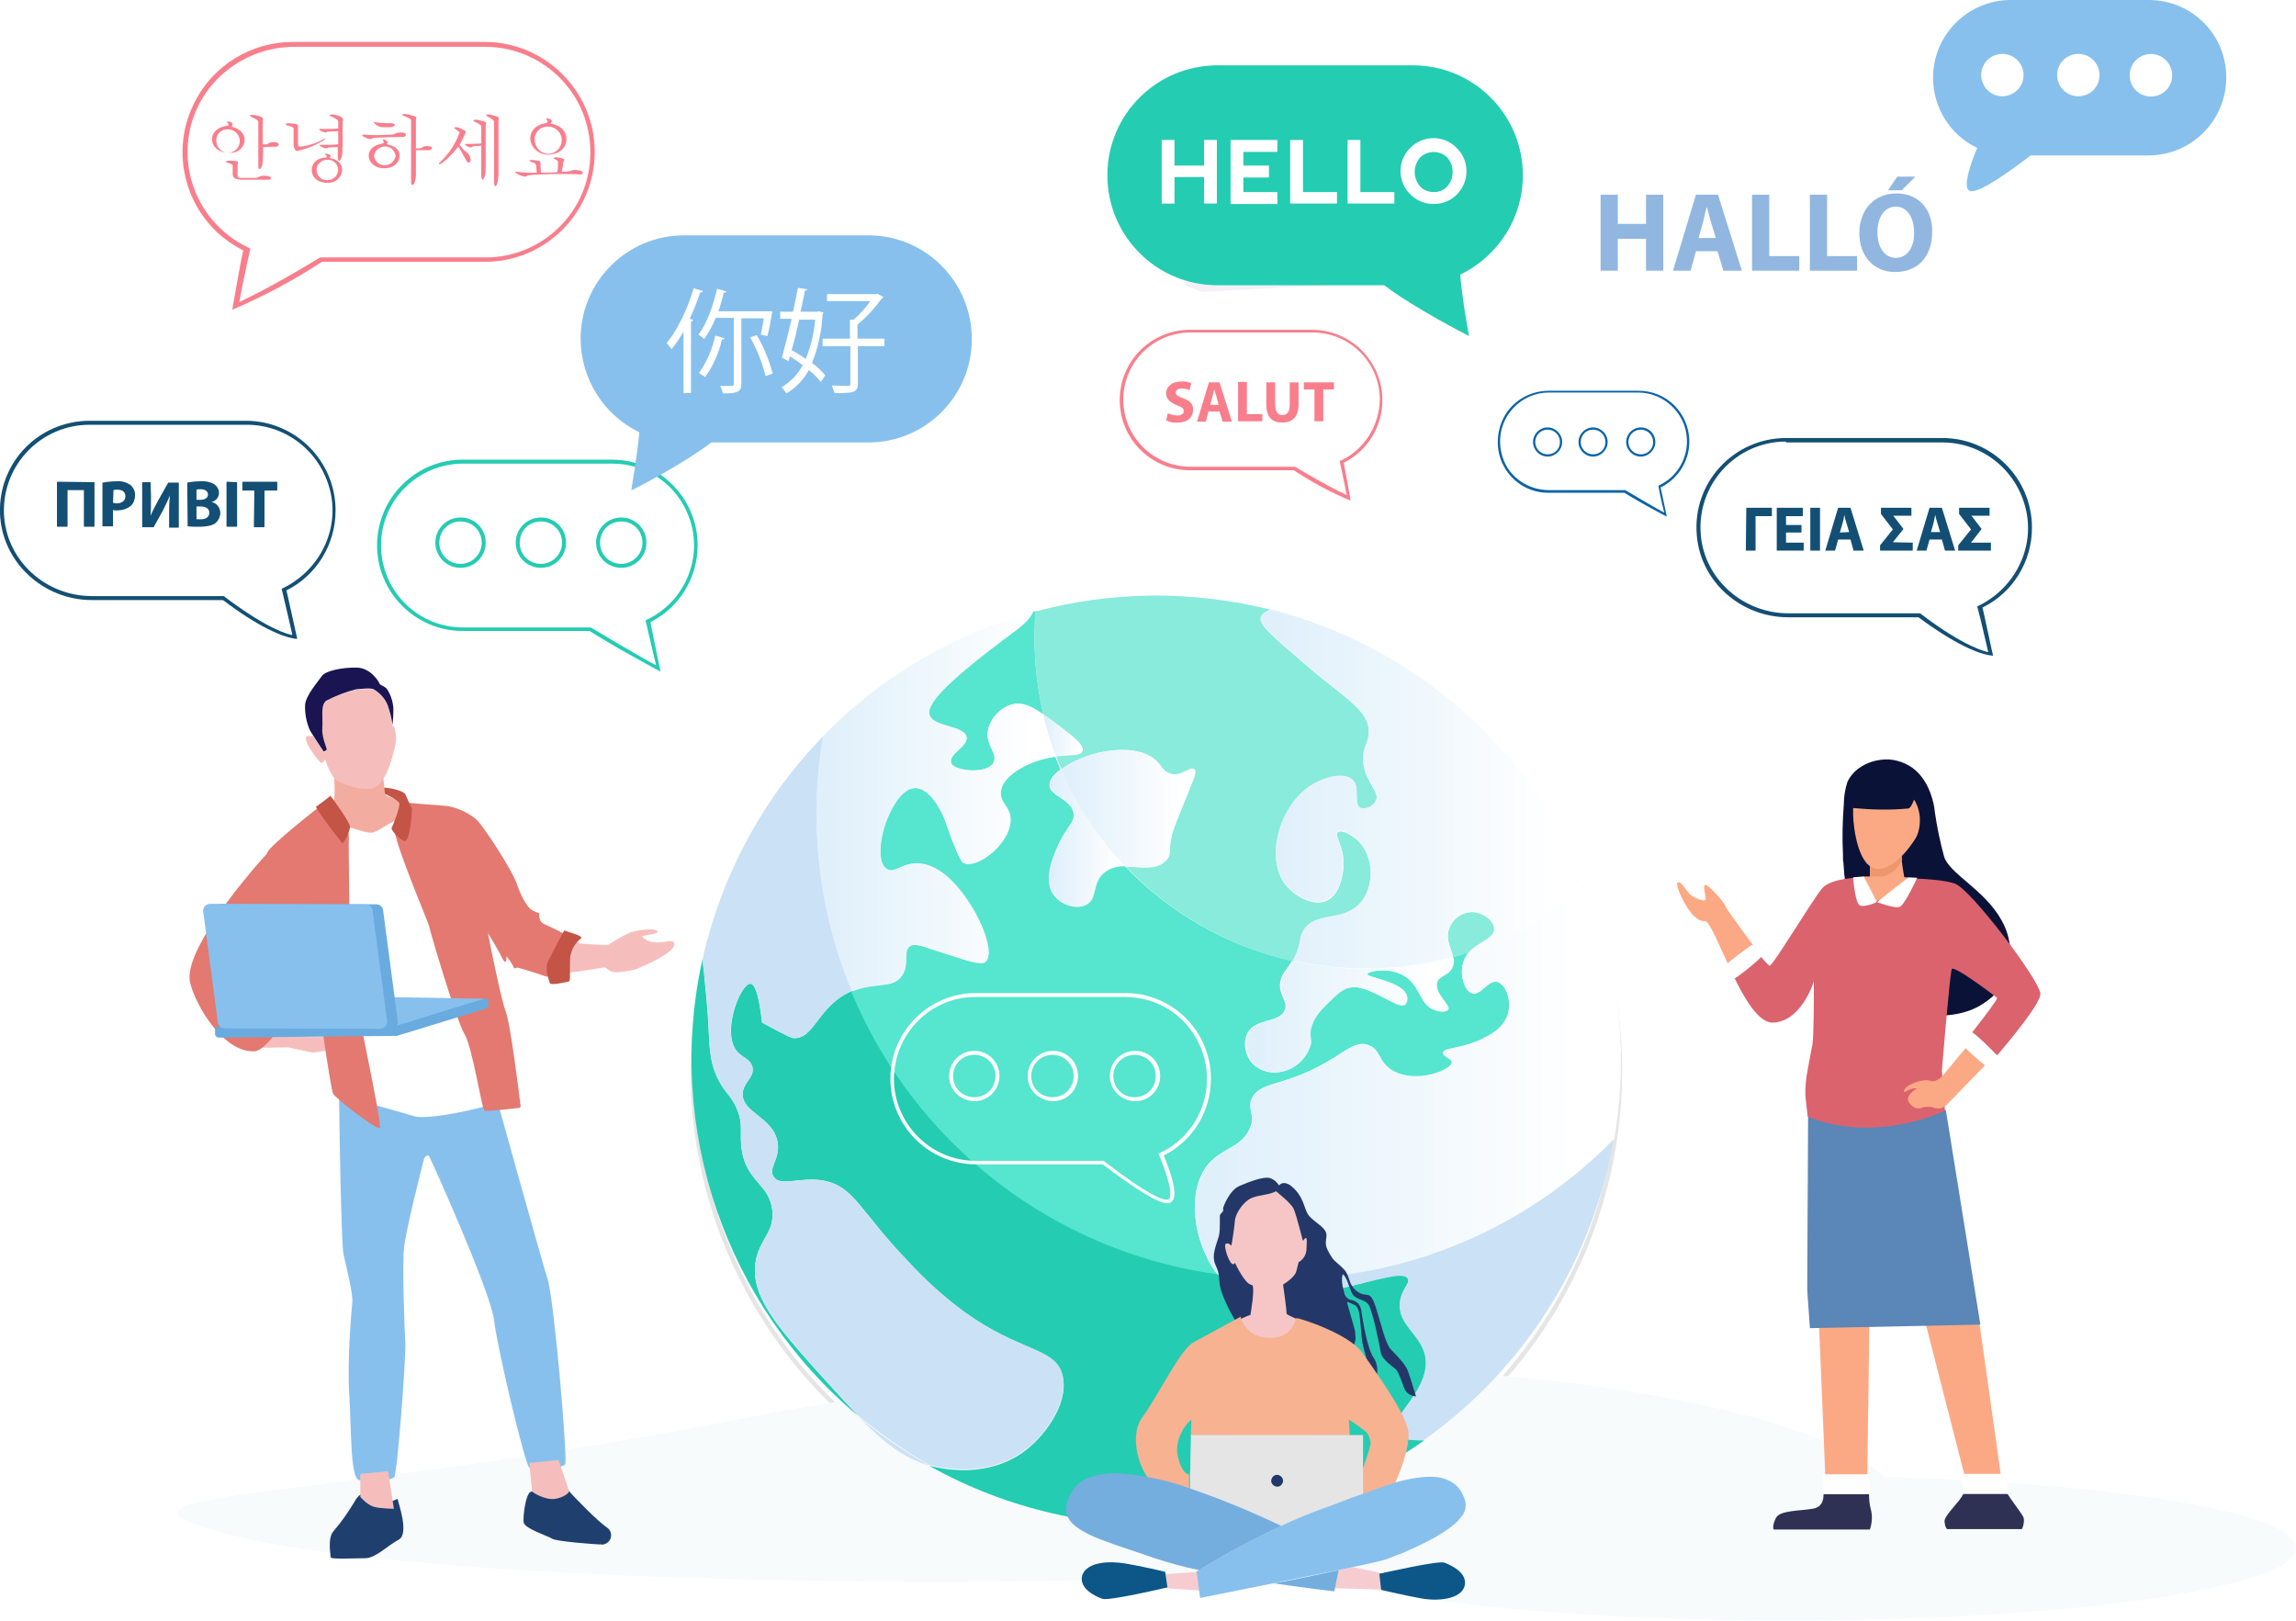 <?xml version="1.0" encoding="utf-8"?>
<!-- Generator: Adobe Illustrator 25.4.1, SVG Export Plug-In . SVG Version: 6.00 Build 0)  -->
<svg version="1.1" id="Layer_1" xmlns="http://www.w3.org/2000/svg" xmlns:xlink="http://www.w3.org/1999/xlink" x="0px" y="0px"
	 viewBox="0 0 520 367.1" style="enable-background:new 0 0 520 367.1;" xml:space="preserve">
<style type="text/css">
	.st0{filter:url(#Ellipse_200);}
	.st1{fill:none;stroke:#E5E5E5;}
	.st2{fill:#F7FBFB;}
	.st3{fill:#24CCB2;}
	.st4{fill:#56E5CF;}
	.st5{fill:#88EBDB;}
	.st6{fill:#CBE1F5;}
	.st7{fill:url(#SVGID_1_);}
	.st8{fill:url(#SVGID_00000080164848665761040420000010852886078750111670_);}
	.st9{fill:url(#SVGID_00000154416020638837826140000005749262551170842801_);}
	.st10{fill:url(#SVGID_00000098206401651907405410000008566350246700895414_);}
	.st11{fill:url(#SVGID_00000139270294562952028290000016897990013623933317_);}
	.st12{fill:url(#SVGID_00000119830079653454621580000001100043163712954544_);}
	.st13{fill:url(#SVGID_00000060715540901807787220000007582118734660950162_);}
	.st14{fill:#F3ADA0;}
	.st15{fill:#1F406E;}
	.st16{fill:#87C0ED;}
	.st17{fill:#F5BEBC;}
	.st18{fill:#FFFFFF;}
	.st19{fill:#E37970;}
	.st20{fill:#93CAEA;}
	.st21{fill:#69ABDF;}
	.st22{fill:#F9DFE0;}
	.st23{fill:#F7D6D8;}
	.st24{opacity:0.27;fill:#BB7039;enable-background:new    ;}
	.st25{fill:#233868;}
	.st26{fill:#F6C6C6;}
	.st27{fill:#F6B291;}
	.st28{fill:#E5E5E5;}
	.st29{fill:#F7CCD1;}
	.st30{fill:#73AEDE;}
	.st31{fill:#0C5688;}
	.st32{fill:#F4F1F6;}
	.st33{fill:#91B7E0;}
	.st34{fill:#134F74;}
	.st35{fill:#F97E8C;}
	.st36{fill:#0A1237;}
	.st37{fill:#FBA984;}
	.st38{fill:#EE976C;}
	.st39{fill:#2E3154;}
	.st40{fill:#0A63A7;}
	.st41{fill:#5A86B8;}
	.st42{fill:#DB636E;}
	.st43{fill:#1A1552;}
	.st44{fill:#C45446;}
</style>
<filter  filterUnits="userSpaceOnUse" height="229" id="Ellipse_200" width="229" x="147.395" y="128.036">
	<feOffset  dy="3" input="SourceAlpha"></feOffset>
	<feGaussianBlur  result="blur" stdDeviation="3"></feGaussianBlur>
	<feFlood  flood-opacity="0.161"></feFlood>
	<feComposite  in2="blur" operator="in"></feComposite>
	<feComposite  in="SourceGraphic" operator="over"></feComposite>
</filter>
<g>
	<g transform="matrix(1, 0, 0, 1, 0, 0)" class="st0">
		<g id="Ellipse_200-2_00000065789399555668861130000016099889435953802380_" transform="translate(156.39 134.04)">
			<circle class="st1" cx="105.5" cy="105.5" r="105"/>
		</g>
	</g>
	<path id="Path_1856" class="st2" d="M169.6,321c-98.3,19.3-154.7,16.7-118.2,26.4s148.5,13.6,250.3,8.7s148.6-9.1,118.2-26.4
		C388.2,311.7,280.9,299.2,169.6,321z"/>
	<ellipse id="Ellipse_130" class="st2" cx="405" cy="350.6" rx="115" ry="16.4"/>
	<g>
		<path class="st3" d="M315.9,324.5c-1.8-3.2,9.3-10.4,6.7-18.4c-1.4-4.3-6-6.3-5.5-11.1c0.3-3.1,2.4-4.4,1.8-5.5
			c-1-1.7-6.5,0.2-15.4,2.3c-15.7,3.7-19.1,2.7-20.7,2c-2.7-1.2-5.1-3-6.9-5.4c-37-5.1-68.6-29.5-82.9-64
			c-7.9,3.4-8.5,11.1-13.4,10.7c0,0-0.6,0-7-3.5c-0.8-7.1-1.8-8.7-2.6-8.8c-2.2-0.2-6.7,10.9-3.1,15.3c1.3,1.5,3,1.7,3.5,3.5
			c0.6,2.4-2.1,3.5-2.2,6.1c-0.2,4.3,6.9,5.4,7.9,10.9c0.7,3.8-2.2,5.9-0.9,7.9c1.6,2.4,6-0.1,11.4,0.9c6.9,1.3,8.2,7,19.2,18.4
			c3.8,4.2,8.1,8,12.7,11.4c12.3,8.8,19.9,8,21.9,13.6c2.2,6-3.1,13.7-7.9,17.5c-7.2,5.7-15.9,4.7-18.2,4.4
			c-1.3-0.2-2.5-0.4-3.8-0.7c35.4,19.8,79,17.5,112.1-5.8C319,326.2,316.6,325.6,315.9,324.5z"/>
		<path class="st3" d="M171.2,285.4c1-4.9,4.3-6.4,3.7-11.4c-0.7-5.9-5.8-6.4-6.9-13.6c-0.6-3.7,0.5-5.7-1.2-9.5c-1-2.4-2-3.1-3.3-5
			c-2.8-4.3-2.8-8.8-3-12.6c-0.2-4.3-0.7-9.6-1.4-16.1c-8.5,38.4,5.2,78.4,35.4,103.6c-2.8-2.9-5.8-6.3-9.4-10.2
			C175.7,300.1,169.7,293.1,171.2,285.4z"/>
	</g>
	<g>
		<path class="st4" d="M339.1,222.3c-2.1-0.5-3.7,3.2-5.7,2.6c-1.7-0.5-2.9-4.1-2-7c0.3-0.8,0.7-1.6,1.2-2.2
			c-1.2,0.4-2.4,0.7-3.6,1.1c0.2,0.8,0.1,1.7-0.3,2.5c-1,1.9-2.9,1.6-3.4,3.3c-0.6,2.6,3.2,5,2.5,6.1c-0.4,0.6-1.8,0.5-2.8,0.1
			c-3.4-1.1-3.2-4.9-6.3-7.3c-3.6-2.8-9.1-1.5-9.2-0.9c-0.1,0.8,8.4,1.7,9,5.1c0.2,0.6,0,1.3-0.4,1.8c-0.7,0.5-2.1-0.2-3.1-0.7
			c-3.7-1.9-6.6-3.5-9-3.2c-1.9,0.2-3.2,1.4-5.7,3.9c-1.6,1.5-3.2,3.2-3.6,5.7c-0.3,1.7,0.3,1.9,0,3.4c-1,3.8-4.5,6.4-8.5,6.3
			c-1.8-0.1-3.5-0.9-4.7-2.2c-1.6-1.9-2-4.5-1-6.7c1.8-3.5,7.3-2.2,8.5-5.3c0.8-2.1-1.7-3.3-1-6.6c0.4-1.8,1.3-2.2,2.6-4.5
			c-14.4-3.2-27.6-10.7-37.8-21.4c-1.9-0.1-3.8,0.5-5.2,1.8c-2.6,2.5-1.3,5.8-3.8,7c-2.2,1.1-5.8-0.2-7.3-2.5
			c-2.2-3.3-0.1-8.3,1.1-11c2-4.5,4-5.3,3.5-7.5c-0.7-3.2-5.7-3.8-5.4-6.4c0.1-1,0.7-2,2.5-3.3c-0.4-1-0.8-1.9-1.2-2.9
			c-2.2,0.3-4.3,0.9-6.3,1.8c-1.5,0.7-5.7,2.8-6.1,6.1c-0.3,2.6,2,3.3,2.2,6.1c0.4,5.4-7.4,11.5-10.5,10.1c-0.4-0.2-0.7-0.5-1.7-2.8
			c-1.9-4.4-2.1-6-3.1-8.1c-0.5-1.1-2.9-6-6.1-6.1c-4.1-0.1-6.8,7.7-7,8.3c-1.1,3.2-1.8,8.7,0.4,10.1c1.7,1,3.2-1.2,6.6-1.3
			c6.1-0.1,10.8,7,12.2,9.2c2.9,4.4,5.6,11.4,3.5,13.1c-0.9,0.7-3.5-0.1-8.7-1.8c-5.4-1.7-7-2.6-8.3-1.8c-1.8,1.2-0.1,4-1.8,6.6
			c-2,3.2-6.1,1.4-11.5,3.7c14.3,34.5,45.9,58.9,82.9,64c-0.9-1.2-1.8-2.5-2.4-3.9c-3.1-6.2-4.2-15.5,0.3-21
			c3.3-3.9,7.8-3.8,9.6-8.5c1.1-2.7-0.8-4.1,0.3-6.4c1.3-2.9,4.7-3,10.3-5.1c10-3.8,12.3-8.5,16.2-7c2.8,1.1,2.1,3.9,5.5,5.8
			c5.3,3,13.2-0.2,13.3-1.9c0-0.9-2.1-1.3-2-2.2c0.1-1.1,3.5-0.9,7.4-2.5c1.9-0.8,6.2-2.5,7.3-6.3
			C342.4,226.6,341.1,222.8,339.1,222.3z"/>
		<path class="st4" d="M218.9,167c0.3,2.1-4.1,3.8-3.5,5.7c0.4,1.2,2.6,1.5,3.5,1.7c1.7,0.2,5.1,0.2,6.1-1.7c1.1-2-1.7-3.7-1.3-7
			c0.5-2.9,2.5-5.2,5.3-6.1c2.3-0.7,4.4,0.2,7.3,2.2c-1.3-5.7-2-11.5-2-17.3c0-2,0.1-4.1,0.2-6.1l-0.5,0.1c-0.5,1.1-1.7,2.5-4.2,4.4
			c-16.3,12.1-20.3,16.9-19.2,19.2C211.7,164.7,218.6,164.3,218.9,167z"/>
	</g>
	<g>
		<path class="st5" d="M310,165.5c-0.2-4.8-5.2-7.1-14.7-15.3c-6.8-5.8-10.2-8.7-9.8-10.3c0.2-0.7,1-1.3,2.3-1.8
			c-17.5-4.4-35.9-4.3-53.3,0.4c-0.2,2-0.2,4-0.2,6.1c0,5.8,0.7,11.6,2,17.2c1.2,0.8,2.5,1.9,4.1,3c2.9,2.2,5.2,4,4.8,5.3
			c-0.4,1.2-2.7,0.8-6,1.2c0.4,1,0.8,2,1.2,2.9h0c6.3-4.6,17.7-6.3,21.9-1.5c0.8,0.9,1.5,2.3,3.1,2.6c2.4,0.5,4.4-1.8,5.1-1.1
			c0.6,0.5,0,2-0.7,3.6c-1.9,4.8-3,7.3-3.6,9c-2.1,5.5-0.4,6.2-2,8c-2.2,2.4-5.8,1.5-9.2,1.5c10.2,10.7,23.4,18.2,37.8,21.4
			c0.1-0.2,0.2-0.4,0.3-0.6c1.7-3.3,1-4.3,2-6.1c2.6-4.7,9.1-1.9,13-6.4c3-3.4,3-9.3,0.6-12.8c-1.7-2.5-4.8-4-5.7-3.3
			c-0.9,0.7,1.5,3.3,1.3,7.6c0,0.4-0.3,6.3-3.8,7.9c-3,1.4-7.4-1-9.5-3.8c-4.6-6.2-0.9-18,6.1-22.3c2.8-1.7,7.4-2.9,9.2-1.2
			s0.1,5.6,1.8,6.4c1,0.5,2.9-0.3,3.5-1.6c1-2.1-2.1-4-2.8-8.3C308.2,169.4,310.1,168.6,310,165.5z"/>
		<path class="st5" d="M333,206.6c-2.2,0.2-4.1,1.7-4.8,3.8c-0.9,2.5,0.5,4.5,0.9,6.4c1.2-0.3,2.4-0.7,3.6-1.1
			c2.2-2.5,5.8-3.1,5.8-5.4C338.3,208.5,335.6,206.4,333,206.6z"/>
	</g>
	<path id="Path_1867" class="st6" d="M210.4,331.9c-5.6-3.2-11-6.8-15.9-11C200.1,326.7,204.8,330.3,210.4,331.9z"/>
	<g>
		<path class="st6" d="M290.2,289.5c-4.8,0-9.6-0.3-14.4-1c1.8,2.4,4.1,4.2,6.9,5.4c1.6,0.6,5,1.7,20.7-2c9-2.1,14.4-4,15.4-2.3
			c0.7,1.1-1.5,2.4-1.8,5.5c-0.4,4.7,4.1,6.8,5.5,11.1c2.6,8-8.5,15.2-6.7,18.4c0.7,1.2,3,1.7,6.6,1.6
			c22.9-16.2,38.4-40.8,43.1-68.4C345.8,278,318.6,289.5,290.2,289.5z"/>
		<path class="st6" d="M218.5,297.2c-4.6-3.4-8.8-7.2-12.7-11.4c-11-11.3-12.4-17.1-19.2-18.4c-5.3-1-9.8,1.5-11.4-0.9
			c-1.3-2,1.6-4,0.9-7.9c-1-5.6-8-6.6-7.9-10.9c0.1-2.7,2.8-3.7,2.2-6.1c-0.5-1.8-2.2-2-3.5-3.5c-3.7-4.4,0.8-15.5,3.1-15.3
			c0.8,0.1,1.8,1.6,2.6,8.8c6.4,3.5,7,3.5,7,3.5c4.9,0.4,5.5-7.3,13.4-10.7c-5.3-12.8-8-26.4-8-40.2c0-5.9,0.5-11.7,1.5-17.5
			c-13.7,14-23.1,31.5-27.4,50.6c0.8,6.5,1.3,11.9,1.4,16.1c0.2,3.8,0.2,8.2,3,12.6c1.2,1.9,2.3,2.7,3.3,5c1.7,3.8,0.6,5.8,1.2,9.5
			c1.1,7.2,6.2,7.6,6.9,13.5c0.6,5-2.8,6.4-3.7,11.4c-1.5,7.7,4.6,14.7,14,25.2c3.5,4,6.6,7.4,9.4,10.2c5,4.1,10.3,7.8,15.9,11
			c1.2,0.3,2.5,0.6,3.8,0.7c2.4,0.3,11,1.3,18.2-4.4c4.8-3.8,10-11.5,7.9-17.5C238.3,305.2,230.8,306,218.5,297.2z"/>
	</g>
	<g>
		<linearGradient id="SVGID_1_" gradientUnits="userSpaceOnUse" x1="282.197" y1="229.856" x2="329.191" y2="229.856">
			<stop  offset="6.000000e-02" style="stop-color:#E0F0FB"/>
			<stop  offset="0.9" style="stop-color:#FFFFFF"/>
		</linearGradient>
		<path class="st7" d="M288.4,242.9c3.9,0.1,7.4-2.5,8.5-6.3c0.3-1.4-0.3-1.6,0-3.4c0.5-2.5,2.1-4.2,3.6-5.7
			c2.5-2.5,3.8-3.7,5.7-3.9c2.5-0.3,5.4,1.3,9,3.2c0.9,0.5,2.3,1.3,3.1,0.7c0.4-0.5,0.6-1.1,0.4-1.8c-0.6-3.4-9.2-4.3-9-5.1
			c0.1-0.6,5.6-1.9,9.2,0.9c3.1,2.4,2.9,6.2,6.3,7.3c1,0.3,2.4,0.4,2.8-0.1c0.7-1.1-3.1-3.6-2.5-6.1c0.4-1.7,2.3-1.4,3.4-3.3
			c0.4-0.8,0.5-1.6,0.3-2.5c-11.9,3.2-24.3,3.5-36.3,0.8l0,0c-1.3,2.4-2.2,2.7-2.6,4.5c-0.6,3.2,1.8,4.4,1,6.6
			c-1.1,3.1-6.6,1.7-8.5,5.3c-1,2.2-0.6,4.8,1,6.7C284.9,242,286.6,242.8,288.4,242.9z"/>
		
			<linearGradient id="SVGID_00000106843173106712035970000002543922370854799499_" gradientUnits="userSpaceOnUse" x1="270.633" y1="244.892" x2="367.067" y2="244.892">
			<stop  offset="6.000000e-02" style="stop-color:#E0F0FB"/>
			<stop  offset="0.9" style="stop-color:#FFFFFF"/>
		</linearGradient>
		<path style="fill:url(#SVGID_00000106843173106712035970000002543922370854799499_);" d="M359.3,200.3
			c-7.7,6.9-16.8,12.2-26.7,15.5c-0.6,0.6-1,1.4-1.2,2.2c-0.9,2.9,0.3,6.5,2,7c2,0.6,3.6-3.1,5.7-2.6c1.9,0.5,3.3,4.3,2.5,7.3
			c-1.1,3.7-5.4,5.5-7.3,6.3c-3.9,1.6-7.3,1.4-7.4,2.5c-0.1,0.9,2.1,1.3,2,2.2c0,1.7-7.9,4.9-13.3,1.9c-3.5-1.9-2.7-4.7-5.5-5.8
			c-3.9-1.5-6.1,3.2-16.2,7c-5.7,2.1-9,2.2-10.3,5.1c-1.1,2.3,0.8,3.7-0.3,6.4c-1.8,4.7-6.3,4.5-9.6,8.5c-4.5,5.4-3.5,14.8-0.3,21
			c0.7,1.4,1.5,2.7,2.4,3.9c4.8,0.7,9.6,1,14.4,1c28.4,0,55.6-11.5,75.4-31.8c1-5.8,1.5-11.7,1.5-17.6
			C367.1,226.4,364.5,212.9,359.3,200.3z"/>
		
			<linearGradient id="SVGID_00000173141496677869449450000006521618588244498071_" gradientUnits="userSpaceOnUse" x1="184.998" y1="181.49" x2="239.188" y2="181.49">
			<stop  offset="6.000000e-02" style="stop-color:#E0F0FB"/>
			<stop  offset="0.9" style="stop-color:#FFFFFF"/>
		</linearGradient>
		<path style="fill:url(#SVGID_00000173141496677869449450000006521618588244498071_);" d="M232.9,173.1c2-1,4.1-1.6,6.3-1.8
			c-1.2-3.1-2.2-6.3-2.9-9.5c-2.9-2-5-2.9-7.3-2.2c-2.7,0.9-4.8,3.3-5.3,6.1c-0.4,3.3,2.4,5,1.3,7c-1,1.9-4.4,1.9-6.1,1.7
			c-0.9-0.1-3.2-0.4-3.5-1.7c-0.6-1.9,3.8-3.6,3.5-5.7c-0.3-2.6-7.2-2.3-8.3-4.8c-1.1-2.4,2.9-7.1,19.2-19.2
			c2.5-1.8,3.7-3.3,4.2-4.4c-18.1,5-34.5,14.7-47.6,28.1c-1,5.8-1.5,11.7-1.5,17.6c0,13.8,2.7,27.5,8,40.2c5.4-2.3,9.5-0.5,11.5-3.7
			c1.7-2.6,0-5.3,1.8-6.6c1.3-0.9,2.9,0,8.3,1.8c5.2,1.7,7.9,2.5,8.7,1.8c2.1-1.7-0.6-8.7-3.5-13.1c-1.4-2.2-6.1-9.3-12.2-9.2
			c-3.4,0.1-4.9,2.3-6.6,1.3c-2.3-1.4-1.5-6.8-0.4-10.1c0.2-0.6,2.9-8.4,7-8.3c3.2,0.1,5.6,5.1,6.1,6.1c1,2.1,1.2,3.8,3.1,8.1
			c1,2.3,1.3,2.6,1.7,2.8c3.1,1.4,10.8-4.7,10.5-10.1c-0.2-2.8-2.5-3.5-2.2-6.1C227.2,175.9,231.4,173.8,232.9,173.1z"/>
		
			<linearGradient id="SVGID_00000134210851425720835990000006993685004877918368_" gradientUnits="userSpaceOnUse" x1="237.653" y1="189.787" x2="254.964" y2="189.787">
			<stop  offset="6.000000e-02" style="stop-color:#E0F0FB"/>
			<stop  offset="0.9" style="stop-color:#FFFFFF"/>
		</linearGradient>
		<path style="fill:url(#SVGID_00000134210851425720835990000006993685004877918368_);" d="M237.9,177.5c-0.3,2.6,4.7,3.3,5.4,6.4
			c0.5,2.2-1.5,3-3.5,7.5c-1.2,2.7-3.3,7.7-1.1,11c1.5,2.3,5.1,3.6,7.3,2.5c2.6-1.2,1.3-4.5,3.8-7c1.4-1.3,3.3-1.9,5.2-1.8
			c-6.1-6.4-11.1-13.9-14.6-22.1C238.6,175.5,238,176.5,237.9,177.5z"/>
	</g>
	<g>
		
			<linearGradient id="SVGID_00000091701581333592305850000011774968958275488393_" gradientUnits="userSpaceOnUse" x1="285.452" y1="178.759" x2="359.308" y2="178.759">
			<stop  offset="6.000000e-02" style="stop-color:#E0F0FB"/>
			<stop  offset="0.9" style="stop-color:#FFFFFF"/>
		</linearGradient>
		<path style="fill:url(#SVGID_00000091701581333592305850000011774968958275488393_);" d="M332.6,215.7c9.9-3.2,19-8.5,26.7-15.4
			c-12.6-30.9-39.2-54-71.5-62.3c-1.3,0.5-2.1,1.1-2.3,1.8c-0.4,1.6,3,4.5,9.8,10.3c9.6,8.2,14.5,10.5,14.7,15.3
			c0.1,3.1-1.8,3.9-1.2,7.6c0.7,4.3,3.8,6.2,2.8,8.3c-0.6,1.3-2.5,2.1-3.5,1.6c-1.6-0.8,0.1-4.7-1.8-6.4s-6.3-0.6-9.2,1.2
			c-7.1,4.3-10.7,16.1-6.1,22.3c2.1,2.8,6.4,5.2,9.5,3.8c3.5-1.6,3.8-7.5,3.8-7.9c0.1-4.3-2.2-6.8-1.3-7.6c0.8-0.7,4,0.8,5.7,3.3
			c2.4,3.5,2.4,9.4-0.6,12.8c-3.9,4.5-10.3,1.8-13,6.4c-1,1.8-0.3,2.8-2,6.1c-0.1,0.2-0.2,0.4-0.3,0.6c12,2.7,24.5,2.4,36.3-0.8
			c-0.4-2-1.8-4-0.9-6.4c0.7-2.1,2.6-3.6,4.8-3.8c2.6-0.2,5.3,1.9,5.4,3.8C338.4,212.6,334.8,213.3,332.6,215.7z"/>
		
			<linearGradient id="SVGID_00000098195492612025772500000001376388718445763513_" gradientUnits="userSpaceOnUse" x1="236.238" y1="166.502" x2="245.181" y2="166.502">
			<stop  offset="6.000000e-02" style="stop-color:#E0F0FB"/>
			<stop  offset="0.9" style="stop-color:#FFFFFF"/>
		</linearGradient>
		<path style="fill:url(#SVGID_00000098195492612025772500000001376388718445763513_);" d="M245.1,170c0.4-1.3-1.9-3-4.8-5.3
			c-1.5-1.2-2.9-2.2-4.1-3c0.8,3.2,1.7,6.4,2.9,9.5C242.4,170.8,244.8,171.2,245.1,170z"/>
		
			<linearGradient id="SVGID_00000115487396856028400460000016194850150566362780_" gradientUnits="userSpaceOnUse" x1="240.354" y1="183.096" x2="270.646" y2="183.096">
			<stop  offset="6.000000e-02" style="stop-color:#E0F0FB"/>
			<stop  offset="0.9" style="stop-color:#FFFFFF"/>
		</linearGradient>
		<path style="fill:url(#SVGID_00000115487396856028400460000016194850150566362780_);" d="M265.3,175.3c-1.6-0.3-2.3-1.7-3.1-2.6
			c-4.1-4.7-15.6-3.1-21.9,1.5h0c3.5,8.2,8.5,15.6,14.6,22.1c3.4,0,7,0.9,9.2-1.5c1.6-1.8-0.1-2.5,2-8c0.6-1.6,1.7-4.1,3.6-9
			c0.6-1.6,1.2-3.1,0.7-3.6C269.6,173.5,267.6,175.8,265.3,175.3z"/>
	</g>
	<path id="Path_1873" class="st14" d="M75.6,174.8C75.5,174.8,75.5,174.8,75.6,174.8c0.2,2.7,0.3,5.3,0,6.4c-0.3,1.1-3,3.2-2.5,3.7
		s8.1,8.6,10.9,8.2s11.2-2,10.9-4.7c-0.3-2.7-2.7-6.2-2.9-6.5c0,0,0,0,0,0c-0.3-0.1-4.6-1.6-4.7-1.9c-0.1-0.3-0.5-3.7-0.5-4.2
		c0,0,0-0.1-0.1-0.1L75.6,174.8z"/>
	<path id="Path_1876" class="st15" d="M124.3,335.8c0.4-2,2.8-0.2,4.5,1.8s6.8,7.1,8.6,8.3c1,0.6,1.3,1.9,0.7,2.9
		c-0.3,0.5-0.9,0.9-1.5,1c-1.7,0-10.6-0.7-11.5-1.3s-6.3-2.3-6.5-3.7s0.5-7,1.8-7S124,337.4,124.3,335.8z"/>
	<path id="Path_1877" class="st15" d="M83.6,337.6c1.9-0.6,3.3,1.7,4.2,2.3s2.3-0.8,2.3-0.3s2.7,7.8,0.2,9.1s-5.2,4.2-7.6,4.2
		s-7.8,0.3-7.8-0.2s-0.8-4.5,0.7-6c1.8-2.1,3.3-4.3,4.7-6.6C80.9,338.8,82.2,337.9,83.6,337.6z"/>
	<path class="st16" d="M124,289.6c-1.5-4.7-12.6-44.7-12.6-44.7l-33.8,1.6c-0.4,0-0.8,0.4-0.8,0.8c0,6.4,0.5,34.7,1,36.8
		c0.5,2.2,2.2,9,2,10.8s-1.2,13.3-0.7,20.9s0.2,18.9,2.2,19.4s7.3,0.2,8-0.7s2.7-27.4,2.5-30.4s-0.7-17.6-0.3-21.4
		c0.3-3.8,4.3-19.3,4.5-20.1s0.9-1,1.1-0.9s14.1,31,14.8,37.3c0.7,6.3,7.1,33.1,8,33.4c0.8,0.3,7.5,0.3,8.1-0.8
		S125.5,294.2,124,289.6z"/>
	<g>
		<path class="st17" d="M126.6,330.9c-0.1-0.2-0.2-0.2-0.4-0.2l-6.2,0.6c-0.1,0-0.2,0.1-0.1,0.2l0.6,6.2c0,0.1,0,0.1,0.1,0.2
			c0.4,0.3,2.4,1.5,4.3,1.6c2,0.1,4.1-1.3,4-1.8C128.7,337.1,127,332.1,126.6,330.9z"/>
		<path class="st17" d="M81.6,333.8v5.2c0,0,1.3,1.6,2.9,2.2c1.6,0.5,4.7,0.5,4.7,0.5l-1.3-8.5L81.6,333.8z"/>
		<path class="st17" d="M88.9,164.4c0,0-0.6-3.1-1.1-4.6c-0.6-1.5-1.7-2.8-3.2-3.6c-0.8-0.4-3.2,0-3.9,0c-2.4,0.6-4.6,1.4-6.8,2.6
			c-1.4,0.9-0.7,4.1-0.9,6.1c-0.3,2,1,4.6,1,4.9s-0.5,0.4-0.7,0.5l-2.4-3.6c0,0-0.8,0-1,0c-2.3-0.1,2.4,6.1,2.9,6.1
			c0.6-0.1,0.3-0.5,0.9-0.7c0.4,1.4,1.1,2.8,1.9,4.1c0.8,0.9,5,2.8,8.4,2.4s5-7.7,5.1-8.1c0.4-1.2,0.6-2.4,0.6-3.6
			C89.5,165.4,89.4,164.3,88.9,164.4z"/>
	</g>
	<path id="Path_1883" class="st18" d="M77.2,187.2c0.1-0.3,0.4-0.4,0.6-0.3c5.2,1.7,6.1,2,7.3,1.4c1.3-0.6,5.1-3.1,5.4-2.8
		s14.2,24,14.2,24.3s14.1,38,7,40.2s-15.8,3.5-17.9,2.8s-12.1-3.3-12.1-3.7c0-0.4-7-32.9-7.3-34.4c0,0,0-0.1,0-0.1l1.2-21.2
		c0,0,0-0.1,0-0.1L77.2,187.2z"/>
	<g>
		<path class="st17" d="M145.5,212.2c-0.5-0.5,4.5-0.6,3.3-1.4s-5.3,0.1-6.1,0.4c-1.7,0.8-3.3,1.7-4.8,2.7c-0.3,0.3-4.5-0.1-6.4-0.2
			c0,0,0,0-0.1,0l-1.6-1c-0.1,0-0.2,0-0.2,0.1c-0.2,1.1-1.6,7-1.6,7.3c0.2,0.6,8.3-1,8.9-1c0,0,0,0,0,0c0.7,0.2,0.8,0.7,1.8,1
			s4.6-0.3,5.6-0.7s9.6-4,8.3-6C151.9,212.4,148.1,214.8,145.5,212.2z"/>
		<path class="st17" d="M59.4,237.3l5.8-0.1c0,0,0,0,0,0l5.6,1.2c0,0,0,0,0,0c0.4-0.1,9.9-1.4,10.6-1.8c0,0,0,0,0,0
			c0.5-0.5,0.8-1,1-1.7l-21.3-0.1c0,0-0.1,0-0.1,0l-1.9,2.3C59.2,237.1,59.3,237.3,59.4,237.3z"/>
	</g>
	<g>
		<path class="st19" d="M123.5,209.4c-1-0.3-1.6-1.4-1.3-2.5c-0.5-0.2-0.9-0.4-1.4-0.6c-1-0.3-2.6-2.7-3.7-6s-7.7-13.3-9.1-14.6
			s-4.5-3-7.2-3.2c-4.2-0.3-7.5-0.6-8.4-0.7c-0.2,0-0.3,0.1-0.4,0.2c-0.3,1-1.2,4.6-2.5,5.2c-1.5,0.7,7.6,21.8,7.7,22.6
			s6.1,21.2,8,24.4s3.9,17.2,4.6,17.4c0.6,0.1,6.4-0.5,7.8-0.7c0.2,0,0.3-0.2,0.3-0.4c-0.3-2.5-2.3-18.7-3.3-21.2
			c-0.9-2.3-3.1-12.7-4.1-18c1,1.6,1.9,3.2,2.8,4.8c0,0,0,0,0,0c1.6,3.6,1.4,0.5,1.4,0.5c0.6,0.6,1,1.3,1.4,2
			c0.6,1.4,0.5,0.3,1.4,0.6s3.2,0.9,6,1.9s4.3-8.1,4.9-8.7S125.4,210.3,123.5,209.4z"/>
		<path class="st19" d="M79,189.6c0.1-1.9-1.8-4.9-2.2-5.5c-0.4-0.5-2-2.1-2.5-2.6c-0.1-0.1-0.3-0.1-0.4,0
			c-1.6,1.2-12.6,9.8-13.4,11.6c0,0.1,0,0.2,0,0.2c-6.1,6.6-18.7,22.3-17.5,28.9c0.8,4.5,7.2,16.2,14.6,15.9c2-0.1,4.7-3.9,5.3-4.8
			c0.1-0.1,0.1-0.3-0.1-0.4c-1.3-1-8.3-6.8-7-11.4c0.9-3.5,8.5-11.1,10.3-13.7c0.1-0.2,0.4-0.2,0.5,0.1c0.5,1.3,0.8,2.4,0.9,3.1
			c0.2,3.7,4.4,12.7,4.6,15.2s2.8,20.2,3.3,21.4s9.8,8.2,10.6,7.9s-6.5-33.5-6.6-35.7S78.9,191.5,79,189.6z"/>
	</g>
	<path id="Path_1891" class="st20" d="M69.4,213.2l-7.1,8.2c1.2,0.9,2.5,1.7,3.9,2.4c0.2-0.1,7-8.4,6.8-8.6S69.4,213.2,69.4,213.2z"
		/>
	<path id="Path_1892" class="st16" d="M87.2,225.8l22.7,0.4l-19,7.7l-3.4-1.2L87.2,225.8z"/>
	<path class="st21" d="M109.9,226.1l-20.1,6.2c0.2-0.3,0.3-0.6,0.3-0.9l-3.3-25c0-0.9-0.7-1.6-1.6-1.6l-35.2-0.1
		c-0.9,0-1.6,0.7-1.6,1.6l3.3,25c0,0.3,0.4,1.1,0.2,1.2c-0.2,0.1-2.4,0-2.4,0c-0.4,0-0.8,0.4-0.8,0.8v0.9c0,0.4,0.4,0.8,0.8,0.8
		l40.4-0.4l19.9-6.1c0.4,0,0.8-0.4,0.8-0.8v-0.9C110.7,226.5,110.3,226.1,109.9,226.1z"/>
	<path id="Path_1898" class="st22" d="M465.1,272.5c0,0.1,0,0.3,0,0.6v0L465.1,272.5z"/>
	<path id="Path_1900" class="st23" d="M455.7,295.8c0.1,0.1,0.1,0.2,0.2,0.3C455.8,296,455.8,295.9,455.7,295.8z"/>
	<path id="Path_1940" class="st24" d="M287.2,324.2c-3.9-0.7-7.6-2.1-11.6-2.3c0.1,0.1,0.2,0.3,0.3,0.4c2.7,5.1,8.8,4.6,13.8,4.5
		c2.2,0.1,4.4-0.2,6.5-1c1.1-0.4,1.9-1.3,2.3-2.4C294.9,324.8,290.9,325.1,287.2,324.2z"/>
	<path class="st25" d="M318.9,310.6c-0.5-1.6-2.6-3.6-3.9-5s-2.2-5.9-3.5-9.8s-1.9-1.7-4.1-3.3s-1.5-3.4-3-5c-1-1.1-1.9-1.6-2.6-2.5
		c-0.3-0.5-0.7-1-0.9-1.5c-1.3-2.2-0.1-3.1-0.6-4.4s-2.4-2.2-3.7-3.6s-1-3.7-3.4-6.2c0,0,0,0,0,0c0,0-0.9-0.9-1.4-1.1
		c-1.4-0.7-2.1,0.2-2.1,0.3c0,0,0,0,0,0c-0.5-0.8-1.2-1.4-2.1-1.7c-1.4-0.4-4.6,0.8-6.9,1.8s-3.7,4.8-3.7,5.1s0.1,0.4,0,0.6
		s-0.6,0.6-0.7,0.9s0.1,3-0.2,4.5c-0.4,1.8-1.9,4.5-0.8,6.8s0.6,2.9,1.1,5.2s4.5,11.1,7.5,11.1c0.3,0,21.1,2.5,22.3,2
		s0.7-2.6,0.7-3.2c0-0.5-1.9-6.6-1.8-6.7s1.2,0.4,1.8,0.7c1.4,0.7,1.1,5.4,1.7,8.7c0.1,0.4,0.2,0.8,0.3,1.2l0.5,1.9
		c0.6,1.8,1.7,5.3,2,5.3s1.2-3-0.3-5.2s-2.5-8.7-2.8-10.7s-1.8-2.3-2.7-2.5c-0.3-0.1-0.9-0.7-1-1s-0.2-0.8-0.3-1.1
		c-0.7-2.4-0.2-3.6-0.2-3.6s0,0,0,0c0.8,0.4,1.3,2.4,2,4.1s2.9,1.5,3.8,2.7s2.5,8.9,2.8,10.8s2.9,3.3,3.6,4.1c0.4,0.5,1.2,2.6,1.7,4
		c0.3,0.9,1,1.5,1.9,1.8l0.8,0.2c0,0,0,0,0,0C320.7,316.3,319.5,312.2,318.9,310.6z"/>
	<path class="st26" d="M291.4,297.5c0-0.7-0.7-5.9-0.8-6.5c0,0,0-0.1,0-0.1c0.4-0.2,2.7-1.7,3-3l0.5-2c0,0,0-0.1,0.1-0.1
		c1-0.6,1.7-1.7,1.7-3c0.1-2.3,0.2-3.1-0.8-1.8c0,0,0,0,0,0l0,0.1c0,0-1.5-6-2.1-7.3c-0.5-1.2-3.6-3.7-4-4c0,0-0.1,0-0.1,0
		c-1.1,0.8-4,0.8-5.6,1.6c-1.7,0.8-3.4,3.3-3.6,4.9c-0.1,1.5-0.7,5.4-0.8,5.8c0,0,0,0,0,0s0,0,0,0c0,0,0,0,0,0c0,0,0,0,0,0
		c-0.2-0.2-0.8-0.7-1.3-0.4c-0.6,0.4,0.9,5,1.8,4.6c0.2-0.1,0.3-0.3,0.3-0.3s0.2,0.4,0.2,0.4s2.1,4.5,3.6,4.6
		c0.9,0.1-0.3,6.8-0.3,6.8s-6,1.8-5.8,5.9c0.1,2.4,13.2,5.5,21.3-0.5C301.5,301.1,291.4,298.2,291.4,297.5z"/>
	<path class="st27" d="M318.9,323.9c-1-4.7-8-14.1-10.4-17.6c-3.2-4.3-13.9-7.7-14.9-7.8c0,0,0,0,0,0c-0.2,0.6-1.2,4.8-6.3,4.5
		c-5.1-0.2-6.3-4.4-6.3-4.8c0,0,0,0,0,0c-0.2,0.1-9.6,5.2-10.7,5.8c-3,1.6-8,12.1-11.6,17c-3.2,4.4-0.5,12.6,2.4,14.9
		c0.2,0.3,0.5,0.5,1.1,0.6c2.2,0.5,4.5,1.1,6.8,1.9c0,0,0.1,0,0.1,0l0.2,0.1l0,0l0,0c0-0.7,0-1.5,0-2.2c0-0.3,0-0.7,0-1
		c0-0.4,0-0.9,0-1.3c0,0,0,0,0,0c0,0,0,0,0,0c-0.2-0.1-0.3-0.2-0.5-0.2c-1.5-1-2.3-4.2-2.2-5.9c0.2-2.5,1.4-4.8,3.2-6.4c0,0,0,0,0,0
		l-0.1,3.6c0,0,0,0,0,0h36c0,0,0,0,0,0l-0.2-3.6c0,0,0,0,0,0c0.1,0.1,2.1,1.3,4,2.9c0,0,0,0,0,0c0.4,0.5,0.7,1.2,0.9,2.1
		c0.2,1.2-1.8,5.9-2.1,7.4v0c0,0,0,0,0,0v8.6c0,0,0,0,0,0l2.3-0.9c0,0,0,0,0,0c3.2-1.2-0.2,0.1,2.9-0.9c0,0,0,0,0,0
		C314,340.5,319.9,328.6,318.9,323.9z"/>
	<circle id="Ellipse_131" class="st25" cx="289.2" cy="335.4" r="1.4"/>
	<path id="Path_1943" class="st28" d="M308.7,331v-6h-39l0,1.5c0,1.1-0.1,2.8-0.1,4.6c0,0.9,0,1.9-0.1,2.8c0,0.4,0,0.9,0,1.3
		c0,0.3,0,0.7,0,1c0,0.8,0,1.5,0,2.2c8.3,2.7,16.3,6,24.1,9.8c3.3-1.5,6.7-2.9,10-4.2c1.7-0.6,3.4-1.2,5.1-1.9L308.7,331L308.7,331z
		 M289.3,336.7c-0.7,0-1.4-0.6-1.4-1.3s0.6-1.4,1.3-1.4s1.4,0.6,1.4,1.3c0,0,0,0,0,0C290.6,336.1,290,336.7,289.3,336.7L289.3,336.7
		z"/>
	<path id="Path_1945" class="st29" d="M312.9,356.3l-6.5-1.4c0,0,0,0,0,0l-3.2,0.7c0,0,0,0,0,0l-0.9,4.1c0,0,0,0,0,0l10.6,0.3
		c0,0,0,0,0,0L312.9,356.3C313,356.3,312.9,356.3,312.9,356.3z"/>
	<path id="Path_1946" class="st29" d="M264,356.5C264,356.5,264,356.5,264,356.5l-0.1,3.2c0,0,0,0,0,0l7.8,0.5c0,0,0.1,0,0-0.1
		l-0.6-4.1c0,0,0,0,0,0L264,356.5z"/>
	<path id="Path_1947" class="st30" d="M268.3,336.7l-0.2-0.1c-2.1-0.7-4.3-1.3-6.3-1.7c-2.7-0.6-5.4-1-8.2-1.2
		c-2.6-0.2-5.2,0.2-7.6,1.2c-1.4,0.6-2.5,1.7-3.3,3c-2.5,4.3-1.1,6.8,2.6,8.9c0.5,0.3,1,0.5,1.5,0.8c3.2,1.5,7.7,2.9,12.7,4.6
		c0.6,0.2,1.1,0.4,1.7,0.6c3.4,1.1,6.9,2.1,10.4,2.8c0,0,0,0,0,0c6-3.7,12.2-7,18.6-10c0,0,0,0,0,0
		C283.1,342.2,275.8,339.2,268.3,336.7z"/>
	<path id="Path_1948" class="st30" d="M288.5,358.6c7.6,1.1,13.6,1.8,13.7,1.8c0,0,0,0,0,0l1-4.8c0,0,0,0,0,0
		C298.6,356.6,293.4,357.7,288.5,358.6C288.4,358.6,288.4,358.6,288.5,358.6z"/>
	<path id="Path_1949" class="st16" d="M306.4,354.9c4.3-0.9,7.4-1.6,8.2-2c0.6-0.2,1.7-0.7,3.1-1.2c3.5-1.5,8.7-3.9,11.8-6.6
		c0.5-0.4,0.9-0.9,1.3-1.4c0.9-0.9,1.3-2.2,1.1-3.5c-0.1-0.3-0.2-0.7-0.3-1c-0.4-1-0.9-1.9-1.7-2.7c-0.3-0.3-0.6-0.5-0.9-0.7
		c-0.4-0.3-0.9-0.5-1.4-0.7l-0.2-0.1c-2.4-0.9-5.6-0.6-9.2,0.2c-1,0.2-2.1,0.5-3.2,0.9c-0.1,0-6.1,2.1-9.1,3.2c0,0-5.2,2-6.7,2.5
		c-3,1.1-6.1,2.4-9.1,3.8c-6.4,3-12.6,6.3-18.6,10l-0.5,0.3l0.8,6c0,0,0,0,0,0c0.6-0.1,8-1.6,16.5-3.3c4.9-1,10.2-2.1,14.8-3
		L306.4,354.9z"/>
	<path id="Path_1950" class="st31" d="M327.1,353.9c-1.4-0.5-13.6,2.3-14.6,2.5c0,0-0.1,0-0.1,0.1l0.4,3.5c0,0,0,0.1,0.1,0.1
		c0.6,0.1,5.5,1.3,9,1.9c3.7,0.7,9,0.2,9.8-2.8S328.5,354.4,327.1,353.9z"/>
	<path id="Path_1951" class="st31" d="M263.9,356C263.9,356,263.9,356,263.9,356c-0.6-0.2-5.5-1.3-9-1.9c-1.9-0.3-3.8-0.4-5.6-0.1
		c-0.3,0.1-0.6,0.1-0.9,0.2c-1.6,0.4-2.9,1.3-3.3,2.6c-0.8,3,3.1,4.8,4.6,5.3c1.4,0.5,14-2.4,14.7-2.6c0,0,0,0,0,0L263.9,356z"/>
	<path id="Path_1980" class="st32" d="M324.1,63.3c0,0-5.9-3.6-9.3-0.7c0,0-2.7-5.1-7-3.5s-4.9,3.2-4.9,3.2s4.5-12.7-7.4-9
		s-6.6,9.4-6.6,9.4s-4.6-5.9-8.7-2.8s-0.8,3.6-0.8,3.6s-11.6-1.2-11,1.1l3.8,1.5L324.1,63.3z"/>
	<g>
		<path class="st3" d="M158,123.5c0-10.7-8.7-19.4-19.4-19.4h-33.8c-10.7,0-19.4,8.7-19.4,19.4c0,10.7,8.7,19.4,19.4,19.4h28.7
			c7.2,4.5,16.1,9.2,16.1,9.2s-1.8-8.6-2.3-11.2C153.9,137.6,158,130.8,158,123.5z M146.6,140.3l-0.4,0.2c0.6,2.7,2.4,10.2,2.4,10.2
			s-4.5-2.4-14.8-8.6h-29c0,0,0,0,0,0c-10.2,0-18.5-8.3-18.5-18.6c0-10.2,8.3-18.5,18.6-18.5l33.8,0c7.2,0,13.7,4.1,16.7,10.6
			C159.8,124.8,155.8,135.9,146.6,140.3z"/>
		<path class="st3" d="M140.7,117.2c-3.1,0-5.7,2.5-5.7,5.7c0,3.1,2.5,5.7,5.7,5.7c0,0,0,0,0,0c3.1,0,5.7-2.5,5.7-5.7
			S143.8,117.2,140.7,117.2z M140.7,127.7c-2.7,0-4.8-2.1-4.8-4.8s2.1-4.8,4.8-4.8c2.7,0,4.8,2.1,4.8,4.8
			C145.5,125.5,143.4,127.7,140.7,127.7z"/>
		<path class="st3" d="M122.5,117.2c-3.1,0-5.7,2.5-5.7,5.7c0,3.1,2.5,5.7,5.7,5.7c0,0,0,0,0,0c3.1,0,5.7-2.5,5.7-5.7
			S125.7,117.2,122.5,117.2z M122.5,127.7c-2.7,0-4.8-2.1-4.8-4.8s2.1-4.8,4.8-4.8c2.7,0,4.8,2.1,4.8,4.8
			C127.3,125.5,125.2,127.7,122.5,127.7z"/>
		<path class="st3" d="M104.3,117.2c-3.1,0-5.7,2.5-5.7,5.7c0,3.1,2.5,5.7,5.7,5.7c0,0,0,0,0,0c3.1,0,5.7-2.5,5.7-5.7
			S107.5,117.2,104.3,117.2z M104.3,127.7c-2.7,0-4.8-2.1-4.8-4.8s2.1-4.8,4.8-4.8s4.8,2.1,4.8,4.8
			C109.1,125.5,107,127.7,104.3,127.7z"/>
	</g>
	<g id="Group_497" transform="translate(201.655 224.897)">
		<path id="Path_1989" class="st18" d="M48.1,38.8H19.4C8.7,38.8,0,30.1,0,19.4S8.7,0,19.4,0l0,0h33.8c10.7,0,19.4,8.7,19.4,19.4
			c0,7.4-4.1,14.1-10.7,17.4c1,2.4,3.3,8.2,2.1,10.1c-0.2,0.4-0.7,0.7-1.1,0.7h-0.2C60.7,47.6,55.7,44.6,48.1,38.8z M19.4,0.9
			C9.2,0.8,0.9,9.1,0.8,19.4c0,10.2,8.3,18.6,18.5,18.6c0,0,0,0,0,0h29l0.1,0.1c10.1,7.8,13.3,8.8,14.3,8.7c0.2,0,0.4-0.1,0.5-0.3
			c0.9-1.5-1.3-7.3-2.3-9.7l-0.2-0.4l0.4-0.2c9.3-4.4,13.2-15.5,8.8-24.7C66.9,5,60.4,0.9,53.2,0.9L19.4,0.9z"/>
		<path id="Path_1990" class="st18" d="M49.7,18.8c0-3.1,2.5-5.7,5.7-5.7s5.7,2.5,5.7,5.7s-2.5,5.7-5.7,5.7c0,0,0,0,0,0
			C52.2,24.4,49.7,21.9,49.7,18.8z M50.5,18.8c0,2.7,2.1,4.8,4.8,4.8s4.8-2.1,4.8-4.8c0-2.7-2.1-4.8-4.8-4.8
			C52.7,14,50.5,16.1,50.5,18.8L50.5,18.8z"/>
		<path id="Path_1991" class="st18" d="M31.1,18.8c0-3.1,2.5-5.7,5.7-5.7s5.7,2.5,5.7,5.7s-2.5,5.7-5.7,5.7c0,0,0,0,0,0
			C33.6,24.4,31.1,21.9,31.1,18.8z M31.9,18.8c0,2.7,2.1,4.8,4.8,4.8s4.8-2.1,4.8-4.8c0-2.7-2.1-4.8-4.8-4.8
			C34.1,14,31.9,16.1,31.9,18.8L31.9,18.8z"/>
		<path id="Path_1992" class="st18" d="M13.3,18.8c0-3.1,2.5-5.7,5.7-5.7s5.7,2.5,5.7,5.7c0,3.1-2.5,5.7-5.7,5.7c0,0,0,0,0,0
			C15.8,24.4,13.3,21.9,13.3,18.8z M14.2,18.8c0,2.7,2.1,4.8,4.8,4.8s4.8-2.1,4.8-4.8c0-2.7-2.1-4.8-4.8-4.8
			C16.3,14,14.2,16.1,14.2,18.8L14.2,18.8z"/>
	</g>
	<path class="st16" d="M486.7,0C486.7,0,486.7,0,486.7,0l-31.3,0c-9.7,0-17.6,7.9-17.6,17.6c0,6.8,3.9,13,10,15.9
		c-1.8,4.3-3.5,9.6-1.4,9.8c2.2,0.2,8.7-4.4,13.5-8.1h26.7c9.7,0,17.6-7.9,17.6-17.6C504.3,7.9,496.4,0,486.7,0z M453.5,21.8
		c-2.7,0-4.8-2.2-4.8-4.8c0-2.7,2.2-4.8,4.8-4.8c2.7,0,4.8,2.2,4.8,4.8C458.3,19.7,456.1,21.8,453.5,21.8z M470.7,21.8
		c-2.7,0-4.8-2.2-4.8-4.8c0-2.7,2.2-4.8,4.8-4.8c2.7,0,4.8,2.2,4.8,4.8C475.5,19.7,473.4,21.8,470.7,21.8z M491.6,18.9
		c-1,2.5-3.9,3.6-6.3,2.6c-2.5-1-3.6-3.9-2.6-6.3c1-2.5,3.9-3.6,6.3-2.6S492.6,16.4,491.6,18.9z"/>
	<g>
		<path class="st33" d="M372.8,50.7h-6.4c0,0,0,0,0,0v-6.6c0,0,0,0,0,0h-3.9c0,0,0,0,0,0v17.2c0,0,0,0,0,0h3.9c0,0,0,0,0,0v-7.2
			c0,0,0,0,0,0h6.4c0,0,0,0,0,0v7.2c0,0,0,0,0,0h3.9c0,0,0,0,0,0V44.1c0,0,0,0,0,0h-3.9c0,0,0,0,0,0L372.8,50.7
			C372.8,50.7,372.8,50.7,372.8,50.7z"/>
		<path class="st33" d="M384.1,44.1l-5.2,17.2c0,0,0,0,0,0h4c0,0,0,0,0,0l1.2-4.4c0,0,0,0,0,0h4.9c0,0,0,0,0,0l1.3,4.4c0,0,0,0,0,0
			h4.2c0,0,0,0,0,0l-5.4-17.2c0,0,0,0,0,0L384.1,44.1C384.1,44.1,384.1,44.1,384.1,44.1z M384.7,53.9
			C384.7,53.9,384.7,53.9,384.7,53.9l1-3.6c0.3-1,0.5-2.3,0.8-3.3h0.1c0.3,1,0.6,2.3,0.9,3.3l1.1,3.6c0,0,0,0,0,0H384.7z"/>
		<path class="st33" d="M400.7,44.1h-3.9c0,0,0,0,0,0l0,17.2c0,0,0,0,0,0h10.7c0,0,0,0,0,0V58c0,0,0,0,0,0h-6.8c0,0,0,0,0,0
			L400.7,44.1C400.7,44.1,400.7,44.1,400.7,44.1z"/>
		<path class="st33" d="M413.8,44.1h-3.9c0,0,0,0,0,0l0,17.2c0,0,0,0,0,0h10.7c0,0,0,0,0,0V58c0,0,0,0,0,0h-6.8c0,0,0,0,0,0
			L413.8,44.1C413.8,44.1,413.8,44.1,413.8,44.1z"/>
		<path class="st33" d="M429.5,43.8c-5.1,0-8.4,3.8-8.4,9c0,4.9,3,8.8,8.1,8.8s8.4-3.4,8.4-9.1C437.7,47.7,434.8,43.8,429.5,43.8z
			 M429.4,58.4c-2.6,0-4.2-2.4-4.2-5.8c0-3.3,1.5-5.8,4.2-5.8s4.1,2.7,4.1,5.8C433.6,55.9,432,58.4,429.4,58.4z"/>
		<path class="st33" d="M433.8,40l-4.1,0c0,0,0,0,0,0l-2.1,3.1c0,0,0,0,0,0h3.1c0,0,0,0,0,0L433.8,40C433.8,40,433.8,40,433.8,40z"
			/>
	</g>
	<g>
		<path class="st3" d="M321.6,35.7C321.6,35.7,321.6,35.7,321.6,35.7c-1.6,1.9-1.6,4.6,0,6.5c0.8,0.9,2,1.3,3.1,1.3
			c1.2,0,2.3-0.4,3.1-1.3c1.6-1.9,1.6-4.6,0-6.5C326.1,34,323.3,34,321.6,35.7z"/>
		<path class="st3" d="M344.9,39.7c0-13.7-11.1-24.9-24.9-24.9h-44.3c-13.7,0-24.9,11.1-24.9,24.9c0,13.7,11.1,24.9,24.9,24.9
			c0,0,0,0,0,0h37.8c6.8,5.2,19.2,11.5,19.2,11.5s-1.5-8-2-13.9C339.4,58,344.9,49.3,344.9,39.7z M275.6,46.1h-2.9v-6H266v6l-2.9,0
			V31.7h2.9v5.8h6.7v-5.8h2.9V46.1z M289.3,34.4h-7.7v3.1h5.8v2.7h-5.8v3.3h7.7v2.7l-10.6,0V31.7h10.6V34.4z M302.8,46.1h-10.6V31.7
			l2.9,0v11.8h7.7V46.1z M315.8,46.1h-10.6V31.7l2.9,0v11.8h7.7V46.1z M330.1,43.9c-1.4,1.5-3.3,2.3-5.4,2.3c-1.9,0-3.8-0.7-5.2-2.1
			c-3-2.8-3.1-7.6-0.2-10.5c2.8-3,7.6-3.1,10.5-0.2C332.8,36.2,332.9,40.9,330.1,43.9z"/>
	</g>
	<path id="Path_2013" class="st34" d="M50.3,135.9H20.8c-11,0-20.4-8.6-20.8-19.6c-0.4-11.6,8.8-21,20.3-21h35.4
		c11.2,0,20.3,9.1,20.3,20.3c0,7.7-4.3,14.7-11.1,18.1c0,0-0.1,0.1,0,0.1c0.6,2.5,2.2,10,2.4,10.8c0,0,0,0.1-0.1,0.1
		c-3.1-0.3-8.8-2.8-16.7-8.8C50.4,136,50.3,135.9,50.3,135.9z M20.3,96.2c-11,0-19.8,9.1-19.4,20.1c0.4,10.5,9.3,18.7,19.9,18.7
		h29.9l0.1,0.1c9.9,7.5,14.6,8.6,15.3,8.7c0,0,0.1,0,0.1-0.1c-0.2-0.8-1.7-7.5-2.4-10.3c0,0,0-0.1,0.1-0.1h0
		c8-3.8,12.7-12.4,11.1-21.1c-1.8-9.5-9.9-16-19.1-16H20.3z"/>
	<path id="Path_2014" class="st34" d="M21.4,109.2v10c0,0,0,0.1-0.1,0.1h-2.2c0,0-0.1,0-0.1-0.1v-8.1c0,0,0-0.1-0.1-0.1h-3.5
		c0,0-0.1,0-0.1,0.1v8.1c0,0,0,0.1-0.1,0.1h-2.2c0,0-0.1,0-0.1-0.1v-10c0,0,0-0.1,0.1-0.1L21.4,109.2
		C21.3,109.2,21.4,109.2,21.4,109.2z"/>
	<path id="Path_2015" class="st34" d="M23.3,109.3C23.3,109.3,23.4,109.3,23.3,109.3c1.1-0.2,2.1-0.3,3.1-0.3
		c1.1-0.1,2.2,0.2,3.1,0.8c0.7,0.6,1.1,1.4,1.1,2.3c0,0.9-0.3,1.8-0.9,2.4c-0.9,0.8-2.1,1.1-3.3,1.1c-0.3,0-0.5,0-0.8-0.1v3.6
		c0,0,0,0.1-0.1,0.1h-2.2c0,0-0.1,0-0.1-0.1V109.3z M25.6,113.9c0.3,0,0.5,0.1,0.8,0.1c1.2,0,2-0.6,2-1.6c0-0.9-0.6-1.5-1.8-1.5
		c-0.3,0-0.6,0-0.9,0.1L25.6,113.9z"/>
	<path id="Path_2016" class="st34" d="M34.1,109.2C34.1,109.2,34.1,109.2,34.1,109.2l0.1,3c0,1.6,0,3.2-0.1,4.6h0
		c0.5-1.2,1.2-2.5,1.8-3.6l2.2-3.9c0,0,0,0,0,0h2.3c0,0,0.1,0,0.1,0.1v10c0,0,0,0.1-0.1,0.1h-2c0,0-0.1,0-0.1-0.1v-2.9
		c0-1.4,0-2.8,0.2-4.3h0c-0.5,1.2-1.1,2.4-1.7,3.6l-2,3.6c0,0,0,0,0,0h-2.5c0,0-0.1,0-0.1-0.1v-10c0,0,0-0.1,0.1-0.1L34.1,109.2z"/>
	<path id="Path_2017" class="st34" d="M42.4,109.3C42.4,109.3,42.4,109.3,42.4,109.3c1-0.2,2-0.3,3-0.3c1-0.1,2.1,0.1,3,0.6
		c0.7,0.4,1.2,1.2,1.2,2c0,1-0.7,1.9-1.7,2.1v0c1.2,0.2,2,1.3,2,2.5c0,0.8-0.4,1.6-1,2.2c-0.7,0.6-2,0.9-4,0.9c-0.8,0-1.6,0-2.4-0.1
		c0,0,0,0,0-0.1L42.4,109.3z M44.6,113.2h0.7c1.2,0,1.8-0.5,1.8-1.2s-0.6-1.2-1.6-1.2c-0.3,0-0.7,0-1,0.1V113.2z M44.6,117.6
		c0.3,0,0.6,0,0.9,0c1,0,1.9-0.4,1.9-1.5c0-1-0.9-1.4-2.1-1.4h-0.8V117.6z"/>
	<path id="Path_2018" class="st34" d="M53.7,109.2v10c0,0,0,0.1-0.1,0.1h-2.2c0,0-0.1,0-0.1-0.1v-10c0,0,0-0.1,0.1-0.1L53.7,109.2
		C53.7,109.2,53.7,109.2,53.7,109.2z"/>
	<path id="Path_2019" class="st34" d="M57.6,111.1H55c0,0-0.1,0-0.1-0.1v-1.8c0,0,0-0.1,0.1-0.1h7.7c0,0,0.1,0,0.1,0.1v1.8
		c0,0,0,0.1-0.1,0.1H60c0,0-0.1,0-0.1,0.1v8.1c0,0,0,0.1-0.1,0.1h-2.2c0,0-0.1,0-0.1-0.1L57.6,111.1
		C57.7,111.1,57.6,111.1,57.6,111.1z"/>
	<g>
		<path class="st35" d="M109.8,9.5H66.3c-9.4,0-18.1,5.3-22.3,13.8c-6.2,12.3-1.2,27.3,11.1,33.4c0,0,0,0,0,0
			c-0.8,3.3-2.3,12.6-2.5,13.4c0,0,0,0,0.1,0c7-3,13.8-6.6,20.2-10.8c0,0,0,0,0,0h36.9c13.8,0,24.9-11.2,24.9-24.9
			C134.7,20.7,123.5,9.5,109.8,9.5z M109.8,58.3H72.5c0,0,0,0,0,0c-12.3,7.5-17.8,9.8-18.3,10.1c0,0,0,0,0,0
			c0.1-0.7,1.6-8.3,2.5-12.1L56.1,56C46.3,51.3,40.7,40.5,43,29.5c2.3-11.1,12.4-18.9,23.7-18.9l43,0c0.1,0,0.2,0,0.3,0
			c13.2,0.1,23.8,10.8,23.7,24C133.7,47.8,122.9,58.4,109.8,58.3z"/>
		<path class="st35" d="M59.9,39.8c-1.5,0-0.9,0.4-2.2,0.5l-3.1,0c-0.6,0-0.8-0.2-0.8-0.6c0-0.6,0-1.6,0-2.4c0-0.2,0.1-0.3,0.1-0.5
			c0-0.2-0.1-0.3-0.4-0.3c-0.6-0.1-1.2-0.1-1.8-0.1c-0.4,0.1-0.6,0.2-0.6,0.2s0.1,0.2,0.3,0.2c0.9,0.3,1.3,0.4,1.3,0.7l0,2
			c0.1,0.9,0.7,1.1,1.9,1.2h6.3c0.3,0,0.5-0.2,0.5-0.4C61.2,39.9,60.5,39.8,59.9,39.8z"/>
		<path class="st35" d="M62.1,32.2c-1.3,0-1,0.3-1.8,0.5c-0.3,0-0.5,0-0.8,0l0-5.4c0-0.2,0.1-0.3,0.1-0.4c0-0.6-2.4-0.9-2.4-0.9
			c-0.4,0-0.6,0.1-0.6,0.2c0,0.1,0.1,0.2,0.4,0.3c1,0.5,1.5,0.8,1.5,1l0,10c0,0.6,0.1,0.8,0.3,0.8s0.3-0.3,0.5-0.6
			c0.2-0.5,0.3-1.3,0.3-4.4l3-0.1c0,0,0,0,0,0c0.3,0,0.5-0.2,0.5-0.4C63.1,32.2,62.4,32.2,62.1,32.2z"/>
		<path class="st35" d="M55.4,31.7c0-1.3-0.9-2.5-2.9-3c0-0.2,0.2-0.4,0.2-0.6c0-0.3-0.6-0.6-1.1-0.6c-0.2,0-0.2,0-0.2,0.1
			s0.1,0.2,0.2,0.3c0.1,0.1,0.1,0.2,0.2,0.3c0,0.2-0.2,0.3-0.5,0.3c-2.2,0.3-3.3,1.7-3.3,3c0,1.6,1.4,3.1,3.8,3.1
			C54,34.8,55.4,33.2,55.4,31.7z M49,31.7L49,31.7c0-0.1,0-0.1,0-0.2c0.1-1.3,1.3-2.3,2.6-2.2c0.1,0,0.2,0,0.3,0
			c1.5,0.2,2.5,1.4,2.4,2.9c-0.2,1.5-1.4,2.5-2.9,2.4C49.9,34.4,48.9,33.1,49,31.7z"/>
		<path class="st35" d="M74.7,35.8c0-0.2,0.2-0.4,0.2-0.5c0-0.2-0.7-0.5-1.1-0.5c-0.1,0-0.2,0-0.2,0.1s0.1,0.1,0.2,0.2
			c0.1,0.1,0.2,0.2,0.2,0.3c0,0.2-0.1,0.3-0.3,0.3l-0.2,0c-2,0.2-2.9,1.5-2.9,2.8c0,1.5,1.2,2.9,3.5,2.9c0,0,0.1,0,0.1,0
			c1.7,0.1,3.2-1.2,3.3-2.9C77.5,37.3,76.7,36.1,74.7,35.8z M74.2,40.8c-0.1,0-0.1,0-0.2,0c-1.3,0-2.3-1-2.3-2.3h0
			c0-0.1,0-0.1,0-0.2c0.1-1.3,1.3-2.2,2.5-2.1c0.1,0,0.1,0,0.2,0c1.2,0,2.2,1.1,2.2,2.3C76.5,39.9,75.4,40.8,74.2,40.8z"/>
		<path class="st35" d="M75.1,25.9c-0.1,0-0.5,0.1-0.5,0.2c0,0.1,0.3,0.2,0.5,0.3c0.8,0.4,1.5,0.8,1.5,1l0,1.7
			c-1.1,0.1-1.8,0.1-2.7,0.1c-0.3,0-0.7,0-1.1,0c-0.1,0-0.2,0-0.3,0c-0.1,0-0.2,0-0.2,0.1c0,0.3,1.1,0.7,1.4,0.7
			c0.2,0,0.2-0.2,0.7-0.2c0.4,0,1.2-0.1,2.2-0.1v3c-1.1,0.1-2,0.1-2.8,0.1c-0.2,0-1,0-1.2,0c-0.2,0-0.3,0-0.3,0.1
			c0.4,0.4,1,0.6,1.5,0.7c0.2,0,0.3-0.1,0.6-0.2c0.6,0,1.3-0.1,2.1-0.1v2c0,0.7,0.1,1.1,0.3,1.1c0.1,0,0.1,0,0.2-0.1
			c0.4-0.5,0.6-1,0.6-3.9l0-4.8c0-0.2,0.1-0.4,0.1-0.5C77.7,26.2,75.4,25.9,75.1,25.9z"/>
		<path class="st35" d="M73.7,31.4C73.7,31.3,73.7,31.3,73.7,31.4c-0.2,0-0.3,0-0.4,0.1c-1.6,0.9-3.4,1.5-5.2,1.7
			c-0.5,0-0.6-0.1-0.6-0.4v-4c0-0.1,0-0.2,0-0.3c0-0.3-0.2-0.5-2.3-0.6c-0.4,0.1-0.5,0.2-0.5,0.3s0.2,0.2,0.4,0.2
			c0.7,0.2,1.4,0.4,1.4,0.7l0,3.9c0.1,0.4,0.3,1.2,0.8,1.2c2.2-0.5,4.2-1.3,6.1-2.5C73.7,31.5,73.7,31.4,73.7,31.4z"/>
		<path class="st35" d="M86.4,28.8l1.9,0c0.8,0,1.1-0.3,1.1-0.5c0-0.2-0.3-0.4-0.7-0.4c-1.2,0-2.4,0-3.6-0.2c-0.1,0-0.2,0-0.3-0.1
			c-0.1,0-0.2,0-0.2,0.1C85.1,28.3,85.7,28.7,86.4,28.8z"/>
		<path class="st35" d="M96.7,33.1c-1.1,0-0.8,0.3-1.6,0.5h-0.9v-6.3c0-0.3,0.1-0.4,0.1-0.6c0-0.2-0.1-0.3-0.5-0.4
			c-0.7-0.2-1.3-0.4-2-0.5c-0.5,0-0.7,0.1-0.7,0.2c0,0.1,0.1,0.2,0.3,0.2c0.7,0.3,1.7,0.7,1.7,1l0,13.9c0,0.6,0.1,0.8,0.3,0.8
			c0.1,0,0.3-0.1,0.4-0.3c0.3-0.8,0.5-1.7,0.4-2.6l0-5h3c0.4,0,0.6-0.2,0.6-0.5C97.8,33.1,97.1,33.1,96.7,33.1z"/>
		<path class="st35" d="M90.9,30c-1.9,0.1-1.1,0.5-2.5,0.5c-0.5,0-2.7,0.1-3.2,0.1c-0.9,0-1.8,0-2.7-0.1c-0.1,0-0.2,0-0.3,0
			c-0.2,0-0.2,0-0.2,0.1c0,0.3,1.4,0.9,1.8,0.9c0.3,0,0.5-0.2,1-0.3c2.1-0.1,5.3-0.2,6.4-0.2c0.7,0,0.7-0.3,0.7-0.4
			C92,30.3,91.7,30,90.9,30z"/>
		<path class="st35" d="M87.6,32.7c0.1-0.2,0.2-0.3,0.2-0.5c0-0.2-0.5-0.6-0.9-0.6c-0.1,0-0.2,0-0.2,0.1c0,0.1,0.1,0.2,0.1,0.2
			c0.1,0.1,0.1,0.2,0.1,0.3c0,0.3-0.3,0.3-0.6,0.4c-1.9,0.3-2.8,1.5-2.8,2.7c0,1.3,1.2,2.8,3.5,2.8c2.3,0,3.5-1.4,3.5-2.8
			C90.6,34.2,89.7,33,87.6,32.7z M87.5,37.4c-1.4,0.2-2.6-0.7-2.8-2.1c0.2-1.1,1-1.9,2.1-2.1c1.4-0.2,2.6,0.7,2.8,2.1
			C89.4,36.4,88.6,37.2,87.5,37.4z"/>
		<path class="st35" d="M112.6,26.4c-0.6-0.2-1.3-0.4-1.9-0.5c-0.4,0-0.6,0.1-0.6,0.2s0.1,0.2,0.4,0.3c0.7,0.4,1.3,0.8,1.4,1.1
			l0,13.6c0,0.9,0.2,1.1,0.3,1.1c0.3-0.1,0.6-1,0.7-2.6V27.2c0-0.2,0.1-0.3,0.1-0.4C112.9,26.6,112.9,26.5,112.6,26.4z"/>
		<path class="st35" d="M109.6,27.5c-0.6-0.2-1.2-0.3-1.8-0.4c-0.4,0-0.6,0.1-0.6,0.2s0.2,0.2,0.4,0.3c0.7,0.3,1.4,0.7,1.4,1.1
			l0,3.8c-0.8,0-1.7,0.1-2.6,0.1c-0.1,0-0.7,0-0.8,0c-0.2,0-0.3,0.1-0.3,0.1c0,0.2,1,0.7,1.3,0.7c0.2,0,0.3-0.2,0.8-0.3L109,33v6.4
			c0,0.8,0.1,1.3,0.3,1.3c0.2,0,0.7-0.6,0.7-2.9l0-9.4c0-0.2,0.1-0.3,0.1-0.4C110.1,27.8,110,27.6,109.6,27.5z"/>
		<path class="st35" d="M105,33.9c-0.3-0.4-0.6-0.7-0.9-1.1c0.5-0.9,1-1.9,1.4-2.9c0-0.4-1.8-1.1-2.1-1.1c-0.7,0-0.6,0.2-0.3,0.4
			c0.6,0.4,1,0.7,1,0.9l-0.1,0.1c-0.9,2.5-2.4,4.7-4.3,6.5c-0.2,0.2-0.3,0.3-0.3,0.4c0,0,0,0.1,0.1,0.1c0.5,0,2.6-1.8,4.3-4
			c0.9,1.4,1.5,2.7,1.9,3.3c0.1,0.2,0.3,0.3,0.5,0.3c0.2,0,0.4-0.2,0.4-0.6c0,0,0-0.1,0-0.1C106.2,34.4,105.6,34.6,105,33.9z"/>
		<path class="st35" d="M124.2,35c2.6,0,4.1-1.7,4.1-3.5c0-1.6-1.1-3.1-3.6-3.5c0-0.2,0.3-0.4,0.3-0.6s-0.5-0.6-1.1-0.6
			c-0.2,0-0.2,0-0.2,0.1s0.1,0.2,0.2,0.3c0.1,0.1,0.1,0.2,0.1,0.3c0,0.2-0.2,0.4-0.5,0.4c-2.3,0.4-3.4,1.9-3.4,3.4
			c0,0.1,0,0.1,0,0.2C120.3,33.6,122.2,35.1,124.2,35z M121.1,31.4c0-0.1,0-0.2,0-0.2c0.2-1.5,1.5-2.7,3.1-2.5c0.1,0,0.2,0,0.3,0
			c1.7,0.2,2.9,1.7,2.7,3.4s-1.7,2.9-3.4,2.7C122.2,34.6,121,33.1,121.1,31.4z"/>
		<path class="st35" d="M130.1,38.5c-0.8,0-0.7,0.3-1.3,0.3c-0.5,0.1-1.1,0.1-1.6,0.1c0.2-0.7,0.3-1.6,0.4-2.2
			c0.1-0.2,0.1-0.3,0.2-0.5c0-0.2-0.3-0.4-1.9-0.6c-0.4,0.1-0.5,0.1-0.5,0.2s0.1,0.1,0.2,0.2c0.4,0.2,0.8,0.4,0.8,0.7
			c0,1.1-0.1,1.9-0.2,2.3c-1.2,0.1-3.1,0.1-3.7,0.1c0-0.3-0.1-1.8-0.1-2c0-0.1,0-0.2,0-0.3c0-0.3-0.2-0.4-2-0.6
			c-0.4,0.1-0.5,0.1-0.5,0.2s0.1,0.1,0.3,0.2c0.8,0.3,1.1,0.4,1.2,0.7c0.1,0.6,0.1,1.5,0.2,1.8c-1.5,0.1-3.1,0-4.6-0.2
			c-0.1,0-0.2,0-0.2,0c-0.1,0-0.2,0-0.2,0.1c0.7,0.5,1.4,0.9,2.3,1c0.3,0,0.4-0.2,0.8-0.3c1.6-0.2,4.7-0.3,7.6-0.3
			c1.5,0,2.9,0,4.1,0.1l0.1,0c0.3,0,0.5-0.2,0.5-0.3C132,38.5,130.5,38.5,130.1,38.5z"/>
	</g>
	<path id="Path_2038" class="st36" d="M453.3,223.5L453.3,223.5c0.1-0.1,0.1-0.2,0.2-0.3l0,0c0.1-0.1,0.1-0.2,0.2-0.3
		c0.2-0.4,0.5-0.9,0.6-1.4c1.6-4.3,1.3-9.1-1-13.1c-3.8-6.9-11.8-10.5-13-14.4c-0.9-3.3-1.6-6.7-2.1-10.1c0,0,0,0,0,0
		c-0.1-1.3-0.4-2.5-0.8-3.7c-0.6-1.9-1.6-3.7-2.9-5.1c-1.7-1.8-4.1-2.9-6.6-3.1c-2.6-0.1-5.1,0.6-7.2,2.2c-1,0.8-1.8,1.8-2.3,2.9
		c-0.5,1.6-0.8,3.2-0.8,4.9c-0.3,3.9-0.4,7.8-0.2,11.6c0,0.3,0,0.5,0,0.8c0,0.3,0,0.6,0.1,0.9v0.1c0.1,0.9,0.1,1.8,0.2,2.7
		c0,0.2,0.1,0.4,0.1,0.7c0,0.2,0,0.4,0.1,0.6c0.2,1.3,0.4,2.5,0.7,3.7c0.1,0.3,0.2,0.7,0.3,1c0.3,0.9,0.6,1.9,0.9,2.9
		c0.1,0.3,0.2,0.7,0.3,1c0.7,2.2,1.5,4.5,2.3,6.7c0.3,0.7,0.5,1.4,0.8,2c0.1,0.2,0.1,0.3,0.2,0.5c0.1,0.3,0.3,0.7,0.5,1
		c0.2,0.5,0.5,1,0.7,1.4c2.7,5.2,6.3,9.3,11.4,10.1c0.5,0.1,0.9,0.1,1.4,0.2c3.1,0.3,6.2-0.1,9.1-1.2c0.4-0.2,0.7-0.3,1.1-0.5
		c0.6-0.3,1.1-0.6,1.7-1c1.4-0.9,2.6-2,3.7-3.3c0.1-0.1,0.1-0.1,0.2-0.2l0,0C453.2,223.6,453.3,223.6,453.3,223.5z"/>
	<path id="Path_2040" class="st37" d="M423.5,196.1v5.6c0.2,0.6,0.9,0.9,1.8,0.9h0.3c2.6,0,6.5-1.6,6-2.6c0-0.1-0.1-0.2-0.1-0.3
		c-0.5-2.3-0.8-4.5-1-6.8L423.5,196.1z"/>
	<path id="Path_2041" class="st38" d="M430.8,194.7c-0.1,0.2-0.2,0.4-0.3,0.6c-1,1.9-2.9,3.2-5,3.4c-0.6,0.1-1.3,0.1-1.9-0.1v-2.6
		l7.1-3.2C430.6,192.8,430.7,193.6,430.8,194.7z"/>
	<path class="st37" d="M411.9,298.1l1.5,36.3c0,0.1,0.1,0.1,0.1,0.1h9.3c0.1,0,0.1-0.1,0.1-0.1l0.5-36.3c0-0.1-0.1-0.1-0.1-0.1H412
		C411.9,298,411.9,298,411.9,298.1z"/>
	<path class="st37" d="M435.8,298.5l9.2,35.9c0,0.1,0.1,0.1,0.1,0.1h8c0.1,0,0.1-0.1,0.1-0.1l-5.2-36.9c0-0.1-0.1-0.1-0.1-0.1l-12,1
		C435.9,298.4,435.8,298.5,435.8,298.5z"/>
	<path id="Path_2045" class="st39" d="M444.8,338.3c-0.1,0-0.1,0-0.2,0.1c-0.7,1.7-4.3,4.8-4.2,6.2c0.1,1.2,0.4,1.6,0.6,1.7
		c0,0,0.1,0,0.1,0h16.7c0.1,0,0.2-0.1,0.2-0.1c0.2-0.5,0.7-2.1,0.1-2.9c-0.6-1-3-4.2-3.4-4.9c0-0.1-0.1-0.1-0.2-0.1H444.8z"/>
	<path id="Path_2046" class="st39" d="M401.7,346.4h21.8c0,0,0,0,0,0c0.5-1.5,0.6-3.1,0.2-4.6c-0.3-1.1-0.4-2.2-0.4-3.4c0,0,0,0,0,0
		h-10.3c0,0,0,0,0,0c0,1.6-0.5,3-2.5,3.3c-2.7,0.5-7.4,0.3-8.3,2.1C401.4,345.4,401.6,346.2,401.7,346.4
		C401.7,346.4,401.7,346.4,401.7,346.4z"/>
	<path id="Path_2047" class="st18" d="M444.7,338c0,0.1,0,0.2-0.1,0.3h10c0,0,0.1,0,0.1-0.1c0-0.5-0.1-2.2-0.2-4.3
		c0,0,0-0.1-0.1-0.1H444c-0.1,0-0.1,0.1-0.1,0.1C444.3,335.3,444.6,336.7,444.7,338z"/>
	<path id="Path_2048" class="st18" d="M413,336.7c0,0.5,0.1,1.1,0,1.6c0,0,0,0.1,0.1,0.1h10.2c0,0,0.1,0,0.1-0.1c0-1.2,0-2.6,0-4.3
		c0,0,0-0.1-0.1-0.1h-10.5c0,0-0.1,0-0.1,0.1C412.9,335.4,413,336.4,413,336.7z"/>
	<g>
		<path class="st37" d="M432.1,198.7c-2.1-0.1-4-0.1-4.9-0.1c-1.7-0.1-3.4-0.1-5.2-0.1c0,0,0,0,0,0c0,0,0,0,0,0l-0.3,1.8
			c0,0,0,0,0,0l3.3,3.9c0,0,0,0,0,0l6.5-3.4c0,0,0,0,0,0L432.1,198.7C432.1,198.7,432.1,198.7,432.1,198.7"/>
		<path class="st37" d="M392.3,220.4l5.5-5.3c0,0-6.9-9.3-7-9.8c-0.1-0.8-4-5.1-4.6-4.9s0.1,2.3,0.1,3.2s-3-0.3-3.8-1.3
			s-2-3-2.6-2.4c-0.6,0.6,3,9.1,6.2,8.7C387.2,208.5,389.5,214.5,392.3,220.4C392.3,220.4,392.3,220.4,392.3,220.4
			C392.3,220.4,392.3,220.4,392.3,220.4z"/>
	</g>
	<path class="st37" d="M433.5,181.1C433.4,181.1,433.4,181.1,433.5,181.1c-0.4,1-0.8,1.9-1.3,2c-4.1,0.4-8.3,0.3-12.5-0.1
		c0,0,0,0,0,0c0,0.6,0,1.1,0,1.7c0.1,3,1.2,12.1,5.7,12.1c4.5-0.1,8.7-7.3,8.7-7.4c0,0,0,0,0,0C435.1,187.2,435.2,183.7,433.5,181.1
		z"/>
	<g>
		<path class="st34" d="M395.4,124.7h2.2c0,0,0,0,0,0v-7.8c0,0,0,0,0,0h3.7c0,0,0,0,0,0V115c0,0,0,0,0,0h-5.8c0,0,0,0,0,0
			L395.4,124.7C395.4,124.7,395.4,124.7,395.4,124.7z"/>
		<path class="st34" d="M404.5,120.6h3.5c0,0,0,0,0,0l0-1.7c0,0,0,0,0,0h-3.5c0,0,0,0,0,0v-2c0,0,0,0,0,0h3.8c0,0,0,0,0,0V115
			c0,0,0,0,0,0h-5.9c0,0,0,0,0,0v9.7c0,0,0,0,0,0h6.1c0,0,0,0,0,0v-1.8c0,0,0,0,0,0h-4c0,0,0,0,0,0L404.5,120.6
			C404.5,120.6,404.5,120.6,404.5,120.6z"/>
		<path class="st34" d="M410,124.7h2.2c0,0,0,0,0,0V115c0,0,0,0,0,0H410c0,0,0,0,0,0L410,124.7C410,124.7,410,124.7,410,124.7z"/>
		<path class="st34" d="M416.3,115l-2.9,9.7c0,0,0,0,0,0h2.2c0,0,0,0,0,0l0.7-2.5c0,0,0,0,0,0h2.8c0,0,0,0,0,0l0.7,2.5c0,0,0,0,0,0
			h2.3c0,0,0,0,0,0l-3-9.7c0,0,0,0,0,0L416.3,115C416.3,115,416.3,115,416.3,115z M416.7,120.6C416.7,120.6,416.7,120.6,416.7,120.6
			l0.6-2.1c0.2-0.6,0.3-1.3,0.4-1.9h0c0.1,0.6,0.3,1.3,0.5,1.9l0.6,2c0,0,0,0,0,0L416.7,120.6z"/>
		<path class="st34" d="M428.7,122.8l2.4-3c0,0,0,0,0,0l-2.3-3v0h4.1c0,0,0,0,0,0V115c0,0,0,0,0,0H426c0,0,0,0,0,0v1.4c0,0,0,0,0,0
			l2.7,3.5c0,0,0,0,0,0l-2.9,3.6c0,0,0,0,0,0v1.2h7.4c0,0,0,0,0,0v-1.8c0,0,0,0,0,0L428.7,122.8L428.7,122.8z"/>
		<path class="st34" d="M437,115l-2.9,9.7c0,0,0,0,0,0h2.2c0,0,0,0,0,0l0.7-2.5c0,0,0,0,0,0h2.8c0,0,0,0,0,0l0.7,2.5c0,0,0,0,0,0
			h2.3c0,0,0,0,0,0l-3-9.7c0,0,0,0,0,0L437,115C437,115,437,115,437,115z M437.3,120.6C437.3,120.6,437.3,120.6,437.3,120.6l0.6-2.1
			c0.1-0.6,0.3-1.3,0.4-1.9h0c0.1,0.6,0.3,1.3,0.5,1.9l0.6,2c0,0,0,0,0,0H437.3z"/>
		<path class="st34" d="M446.4,122.9L446.4,122.9l2.4-3.1c0,0,0,0,0,0l-2.3-3v0h4.1c0,0,0,0,0,0V115c0,0,0,0,0,0h-6.9c0,0,0,0,0,0
			v1.4c0,0,0,0,0,0l2.7,3.5c0,0,0,0,0,0l-2.9,3.6c0,0,0,0,0,0v1.2h7.4c0,0,0,0,0,0v-1.8c0,0,0,0,0,0H446.4z"/>
	</g>
	<path id="Path_2381" class="st34" d="M434.5,139.8H405c-10.6,0-19.8-7.9-20.7-18.5c-1.1-12,8.4-22.1,20.2-22.1h35.4
		c11.2,0,20.3,9.1,20.3,20.3c0,7.7-4.3,14.7-11.2,18.1c0,0,0,0,0,0c0.6,2.5,2.3,10.7,2.4,10.9c0,0,0,0,0,0
		C448.3,148.3,442.6,145.8,434.5,139.8C434.6,139.8,434.6,139.8,434.5,139.8z M404.5,100c-11.3,0-20.3,9.7-19.3,21.2
		c0.9,10.1,9.7,17.7,19.8,17.7h29.9l0.1,0.1c10.2,7.8,15,8.6,15.3,8.7c0,0,0,0,0,0c-0.1-0.3-1.7-7.5-2.5-10.4c0,0,0,0,0,0l0.1,0
		c8-3.8,12.7-12.4,11.1-21.1c-1.8-9.5-9.9-16-19.1-16H404.5z"/>
	<g>
		<path class="st40" d="M371.6,96.8c-1.8,0-3.3,1.5-3.3,3.3c0,1.8,1.5,3.3,3.3,3.3s3.3-1.5,3.3-3.3
			C374.9,98.3,373.5,96.8,371.6,96.8z M371.6,102.9c-1.5,0-2.8-1.2-2.8-2.8c0,0,0,0,0,0c0-1.5,1.2-2.8,2.8-2.8
			c1.5,0,2.8,1.2,2.8,2.8C374.4,101.7,373.2,102.9,371.6,102.9z"/>
		<path class="st40" d="M360.8,96.8c-1.8,0-3.3,1.5-3.3,3.3c0,1.8,1.5,3.3,3.3,3.3s3.3-1.5,3.3-3.3
			C364.1,98.3,362.6,96.8,360.8,96.8z M360.8,102.9c-1.5,0-2.8-1.2-2.8-2.8c0,0,0,0,0,0c0-1.5,1.2-2.8,2.8-2.8
			c1.5,0,2.8,1.2,2.8,2.8C363.6,101.7,362.4,102.9,360.8,102.9z"/>
		<path class="st40" d="M350.5,96.8c-1.8,0-3.3,1.5-3.3,3.3c0,1.8,1.5,3.3,3.3,3.3s3.3-1.5,3.3-3.3
			C353.8,98.3,352.3,96.8,350.5,96.8z M350.5,102.9c-1.5,0-2.8-1.2-2.8-2.8c0,0,0,0,0,0c0-1.5,1.2-2.8,2.8-2.8
			c1.5,0,2.8,1.2,2.8,2.8C353.3,101.7,352.1,102.9,350.5,102.9z"/>
		<path class="st40" d="M382.6,100c0-6.4-5.2-11.6-11.6-11.5h-20.2c-5,0-9.5,3.1-11,7.9c-2.5,8,3.4,15.3,11,15.2h17.1c0,0,0,0,0,0
			c4,2.5,9,5.1,9.6,5.4c0,0,0,0,0,0c-0.1-0.6-1.1-5.1-1.4-6.6c0,0,0,0,0,0C380.1,108.4,382.6,104.4,382.6,100z M376.9,116.1
			C376.9,116.2,376.9,116.2,376.9,116.1c-0.4-0.2-3.1-1.7-8.8-5.1c0,0,0,0,0,0h-17.3l0,0c-4.8,0-9.1-3-10.5-7.5
			c-2.4-7.6,3.3-14.6,10.5-14.6l20.2,0c4.3,0,8.1,2.5,10,6.3c2.6,5.5,0.3,12.1-5.2,14.7l-0.2,0.1
			C375.8,111.6,376.8,115.6,376.9,116.1z"/>
	</g>
	<g>
		<path class="st35" d="M268,90.2c-1.2-0.4-1.7-0.7-1.7-1.3c0-0.5,0.4-0.9,1.3-0.9c0.6,0,1.3,0.1,1.8,0.4c0,0,0,0,0,0l0.4-1.6
			c0,0,0,0,0,0c-0.7-0.3-1.5-0.5-2.3-0.4c-2.1,0-3.4,1.2-3.4,2.7c0,1.3,1,2.1,2.5,2.7c1.1,0.4,1.5,0.7,1.5,1.3c0,0.6-0.5,1-1.4,1
			c-0.8,0-1.5-0.2-2.2-0.5c0,0,0,0,0,0l-0.4,1.6c0,0,0,0,0,0c0.8,0.4,1.7,0.6,2.5,0.5c2.5,0,3.6-1.3,3.6-2.8
			C270.3,91.6,269.6,90.8,268,90.2z"/>
		<path class="st35" d="M273.8,86.6l-2.7,8.9c0,0,0,0,0,0h2c0,0,0,0,0,0l0.6-2.3c0,0,0,0,0,0h2.5c0,0,0,0,0,0l0.7,2.3c0,0,0,0,0,0
			h2.1c0,0,0,0,0,0l-2.8-8.9c0,0,0,0,0,0L273.8,86.6C273.8,86.5,273.8,86.5,273.8,86.6z M274.1,91.7
			C274.1,91.7,274.1,91.7,274.1,91.7l0.5-1.9c0.1-0.5,0.3-1.2,0.4-1.7h0c0.1,0.5,0.3,1.2,0.5,1.7l0.5,1.9c0,0,0,0,0,0H274.1z"/>
		<path class="st35" d="M282.4,86.5h-2c0,0,0,0,0,0l0,8.9c0,0,0,0,0,0h5.5c0,0,0,0,0,0v-1.6c0,0,0,0,0,0h-3.5c0,0,0,0,0,0
			L282.4,86.5C282.5,86.5,282.4,86.5,282.4,86.5z"/>
		<path class="st35" d="M292.1,91.7c0,1.6-0.6,2.3-1.7,2.3c-1,0-1.6-0.8-1.6-2.3v-5.1c0,0,0,0,0,0l-2,0c0,0,0,0,0,0v5
			c0,2.9,1.3,4.1,3.6,4.1c2.3,0,3.7-1.3,3.7-4.1v-5c0,0,0,0,0,0h-2c0,0,0,0,0,0V91.7z"/>
		<path class="st35" d="M295.3,88.2h2.4c0,0,0,0,0,0l0,7.2c0,0,0,0,0,0h2c0,0,0,0,0,0v-7.2c0,0,0,0,0,0h2.4c0,0,0,0,0,0v-1.6
			c0,0,0,0,0,0h-6.8c0,0,0,0,0,0L295.3,88.2C295.2,88.2,295.2,88.2,295.3,88.2z"/>
		<path class="st35" d="M311.4,83.5c-2.7-5.4-8.2-8.8-14.2-8.8h-27.7c-8.8,0-15.9,7.1-15.9,15.9s7.1,15.9,15.9,15.9c0,0,0,0,0,0
			h23.5c4.1,2.7,8.4,5,12.9,6.9c0,0-1.1-6.4-1.6-8.6C312.2,100.9,315.3,91.3,311.4,83.5z M303.7,104.3l-0.3,0.1
			c0.6,2.6,1.6,7.7,1.6,7.7s-3.4-1.4-11.7-6.4h-23.7c-8.4,0-15.2-6.8-15.2-15.2c0-8.4,6.8-15.2,15.2-15.2c0,0,0,0,0,0l27.7,0
			c8.4,0,15.2,6.8,15.2,15.2C312.4,96.4,309,101.8,303.7,104.3z"/>
	</g>
	<g>
		<path class="st16" d="M196.7,53.3h-41.8c-12.9,0-23.4,10.5-23.4,23.4c0,9,5.2,17.3,13.3,21.2c0,0,0,0,0,0
			c-0.6,6.2-1.7,12.1-1.8,13c0,0,0,0.1,0.1,0.1c1.1-0.5,11.9-6.1,18-10.8c0,0,0,0,0,0h35.6c12.9,0,23.4-10.5,23.4-23.4c0,0,0,0,0,0
			C220.1,63.8,209.6,53.3,196.7,53.3z M156.5,72.8v16.2h-1.7l0-13.9c-0.8,1.4-1.7,2.7-2.7,4c-0.3-0.5-0.7-0.9-1.1-1.4
			c2.4-2.9,4.7-7.7,6.1-12.4c0,0,0,0,0,0l2.1,0.6c-0.1,0.3-0.3,0.3-0.6,0.3c-0.7,2.1-1.5,4.1-2.4,6l0.7,0.2
			C157,72.7,156.9,72.8,156.5,72.8z M159.7,85.4c-0.4-0.3-0.9-0.6-1.4-0.9c1.8-2.6,3-5.4,3.7-8.5l2.1,0.6c-0.1,0.2-0.3,0.3-0.6,0.3
			C162.8,80,161.5,82.9,159.7,85.4z M167.9,86.9c0,1.8-0.7,2.2-4.2,2.2c0,0,0,0,0,0c-0.1-0.6-0.3-1.2-0.6-1.7c0.6,0,1.2,0,1.7,0h1
			c0.2,0,0.4-0.2,0.4-0.4V72h-4.1c-0.7,1.7-1.6,3.3-2.6,4.8c-0.4-0.4-0.8-0.7-1.3-1c1.8-2.4,3.3-6.4,4.2-10.4l2.1,0.6
			c-0.1,0.2-0.2,0.3-0.6,0.3c-0.3,1.4-0.7,2.8-1.2,4.2H174l0.9,0c-0.3,1.9-0.6,3.8-1.1,5.6l-1.5-0.3c0.2-0.9,0.5-2.4,0.7-3.7h-5.1
			V86.9z M173.4,85.2c-0.8-3.1-1.9-6-3.5-8.8l1.5-0.5c1.6,2.7,2.8,5.7,3.6,8.7L173.4,85.2z M185.9,86.5c-0.8-1-1.7-1.9-2.7-2.7
			c-1.2,2.2-2.9,4-5.1,5.3c-0.3-0.5-0.7-1-1.1-1.4c2-1.2,3.7-2.9,4.8-5c-0.9-0.7-1.9-1.4-2.9-2l-0.3,1.1l-1.5-0.8
			c0.6-2.2,1.4-5.5,2.2-8.8h-2.6v-1.6h2.9c0.4-1.9,0.8-3.8,1.1-5.4l2.1,0.3c0,0.2-0.2,0.3-0.5,0.3c-0.3,1.5-0.6,3.1-1,4.8h3.9
			l0.3-0.1l1,0.3l-0.2,0.4c-0.2,3.8-1,7.5-2.4,11c1.1,0.8,2.1,1.7,3,2.8L185.9,86.5z M200.4,78.4h-6.1v8.4c0,2-0.8,2.3-5.3,2.2
			c-0.2-0.6-0.4-1.2-0.6-1.7c1.2,0,2.3,0.1,3.1,0.1c0.9,0,1.1,0,1.1-0.5v-8.5h-6.3v-1.7h6.2v-4.3l0.8,0c1.4-1.2,2.7-2.6,3.8-4.2
			h-9.8v-1.6h11.1l0.3-0.1l1.4,0.8c-0.1,0.1-0.2,0.2-0.4,0.3c-1.6,2.2-3.4,4.2-5.5,5.9v3.2l6.1,0V78.4z"/>
		<path class="st16" d="M181,72.4c-0.5,2.4-1.1,4.8-1.7,6.9c1.1,0.6,2.2,1.3,3.2,2c1.1-2.8,1.9-5.8,2.1-8.9L181,72.4z"/>
	</g>
	<path id="Path_2044" class="st41" d="M440.7,251.4l7.8,48.5c0,0,0,0.1-0.1,0.1l-38.4,0.8c0,0-0.1,0-0.1-0.1l-0.6-8.6c0,0,0,0,0,0
		l0.2-39.2c0,0,0-0.1,0.1-0.1L440.7,251.4C440.6,251.3,440.7,251.4,440.7,251.4z"/>
	<path id="Path_2049" class="st42" d="M392.3,220.4C392.3,220.4,392.3,220.4,392.3,220.4c2.7,5.7,6,11.3,9.2,11.2
		c4.6-0.1,7.4-4.8,8.6-7.5c0.3-0.7,0.5-1.3,0.6-1.6c0.1-0.2,0.1-0.3,0.1-0.3v1.3c0,3,0,10.4-0.3,12.9c0,0.2,0,0.3-0.1,0.5
		c-0.3,1.8-0.7,3.6-1,5.4c-0.4,2-0.6,4.1-0.5,6.1c0,0,0,0,0,0c0.2,1.5,0.3,3,0.5,4.5c0,0,0,0,0,0c10.7,4.3,21.2,2.1,26.8,0.3
		c1.5-0.5,2.9-1,4.3-1.7c0,0,0,0,0,0l-0.2-2.1l-0.5-7c0,0,0,0,0,0c0,0,1.7-20.7,2.2-22.8c0,0,0-0.1,0-0.1c0.4-1.1,10.1,6.3,10.3,6.5
		c0,0,0,0,0,0c0,0.5-2.6,3.9-5.4,7.5c-0.5,0.7-1.1,1.4-1.6,2c0,0,0,0,0,0l3.1,2.3l3,2.3c0,0,0,0,0,0c4.7-5.5,10.9-13.1,10.7-15.1
		c-0.3-3.2-15.8-23.7-19.4-24.9c-2.3-0.8-7-1.1-10.8-1.2c0,0,0,0,0,0l-0.5,2.1c0,0,0,0,0,0l-6.5,3.4c0,0,0,0,0,0l-3.3-3.9
		c0,0,0,0,0,0l0.3-1.8c0,0,0,0,0,0c-3.6,0.1-7.9,0.7-9.4,2.7c-2.7,3.5-10.9,17.2-11.7,17.3c-0.3,0-1.5-1.4-3.1-3.4c0,0,0,0,0,0
		L392.3,220.4z"/>
	<path id="Path_2050_00000018931838813980838440000015858079224937470650_" class="st18" d="M432.2,198.7l-7.1,5.6
		c0,0,3.9,1.5,5.1,1.1s4-6.6,4-6.6L432.2,198.7z"/>
	<path id="Path_2054" class="st37" d="M451.2,239.6l-4.3-4.3c0,0-6.1,7.3-6.9,8.3c-0.8,0.9-2,1.5-2.8,1.2c-1.5-0.6-5,0.7-5.7,1.7
		s-0.2,0.9,0.7,0.4c0.6-0.3,1.3-0.5,2-0.4c0,0-2,1.1-2.1,2.3c-0.1,0.6,0.5,1.3,1.1,1.8c0.5,0.4,1.1,0.5,1.7,0.4
		c0.9-0.4,1.9-0.4,2.9-0.2l0,0c1,0.4,2.1,0.3,2.9-0.4L451.2,239.6z"/>
	<g>
		<path class="st18" d="M419.7,198.7c0,0,0.4,6,1.6,6.4s3.8-0.8,3.8-0.8l-3-5.8L419.7,198.7z"/>
		<path class="st18" d="M396.2,214.4c0,0-6.4,4.5-6.1,5.1c0.7,0.9,1.5,1.7,2.5,2.2c0.4,0.1,7.8-5.7,7.2-6.3S397.2,213.3,396.2,214.4
			z"/>
		<path class="st18" d="M452.1,238.8c0,0-5.4-5.6-6-5.2c-0.8,0.8-1.4,1.8-1.8,2.8c0,0.4,6.9,6.7,7.4,6.1S453.3,239.6,452.1,238.8z"
			/>
	</g>
	<path id="Path_1882" class="st43" d="M73.3,170.2c0.2-0.1,0.7-0.2,0.7-0.5s-1.2-2.9-1-4.9s-0.5-5.1,0.9-6.1c2.1-1.1,4.4-2,6.8-2.6
		c0.7,0,3.1-0.4,3.9,0c1.4,0.8,2.6,2.1,3.2,3.6c0.5,1.5,0.9,3,1.1,4.5c0,0,0.2-1.8,0.2-3.7c-0.1-1.6-0.6-3.2-1.5-4.5
		c-0.5-0.6-1.6-0.9-1.6-1.1s-1.9-3.6-5.1-3.7s-7.2,0.7-8,1.9s-3.6,4.3-3.8,6.5c-0.1,1.9,0.3,3.9,1,5.6
		C70.4,165.9,73.3,170.2,73.3,170.2z"/>
	<g>
		<path class="st44" d="M127.8,210.7c0,0-2.6,4.8-3.6,6.9s0.2,4.3,0.3,5s3.8-0.2,4.3-0.3s0.2-2.2,0.3-5c0.1-1.9,1-3.6,2.5-4.8
			C132.2,211.9,128.5,211.1,127.8,210.7z"/>
		<path class="st44" d="M87,178.4l0.2,1.4c0,0,2.8,1.3,3.2,2s-1.5,5.4-1.7,5.7c-0.2,0.3,0.9,1.8,2.6,2.9s2-7.3,2-7.3
			c-0.5-1-1-2-1.4-3C91.6,179,88.1,178.4,87,178.4z"/>
		<path class="st44" d="M71.6,182.7c-0.3,0.2,5.8,8.3,6,8.3c0.9-1.1,1.4-2.3,1.7-3.7c0-1-4.1-6.7-4.5-7.1
			C74.9,180.3,71.9,182.5,71.6,182.7z"/>
	</g>
	<path id="Path_1894" class="st16" d="M86.1,233l-35.2-0.1c-0.9,0-1.6-0.7-1.6-1.6l-3.3-25c0-0.9,0.7-1.6,1.6-1.6l35.2,0.1
		c0.9,0,1.6,0.7,1.6,1.6l3.3,25C87.6,232.3,86.9,233,86.1,233z"/>
</g>
</svg>
